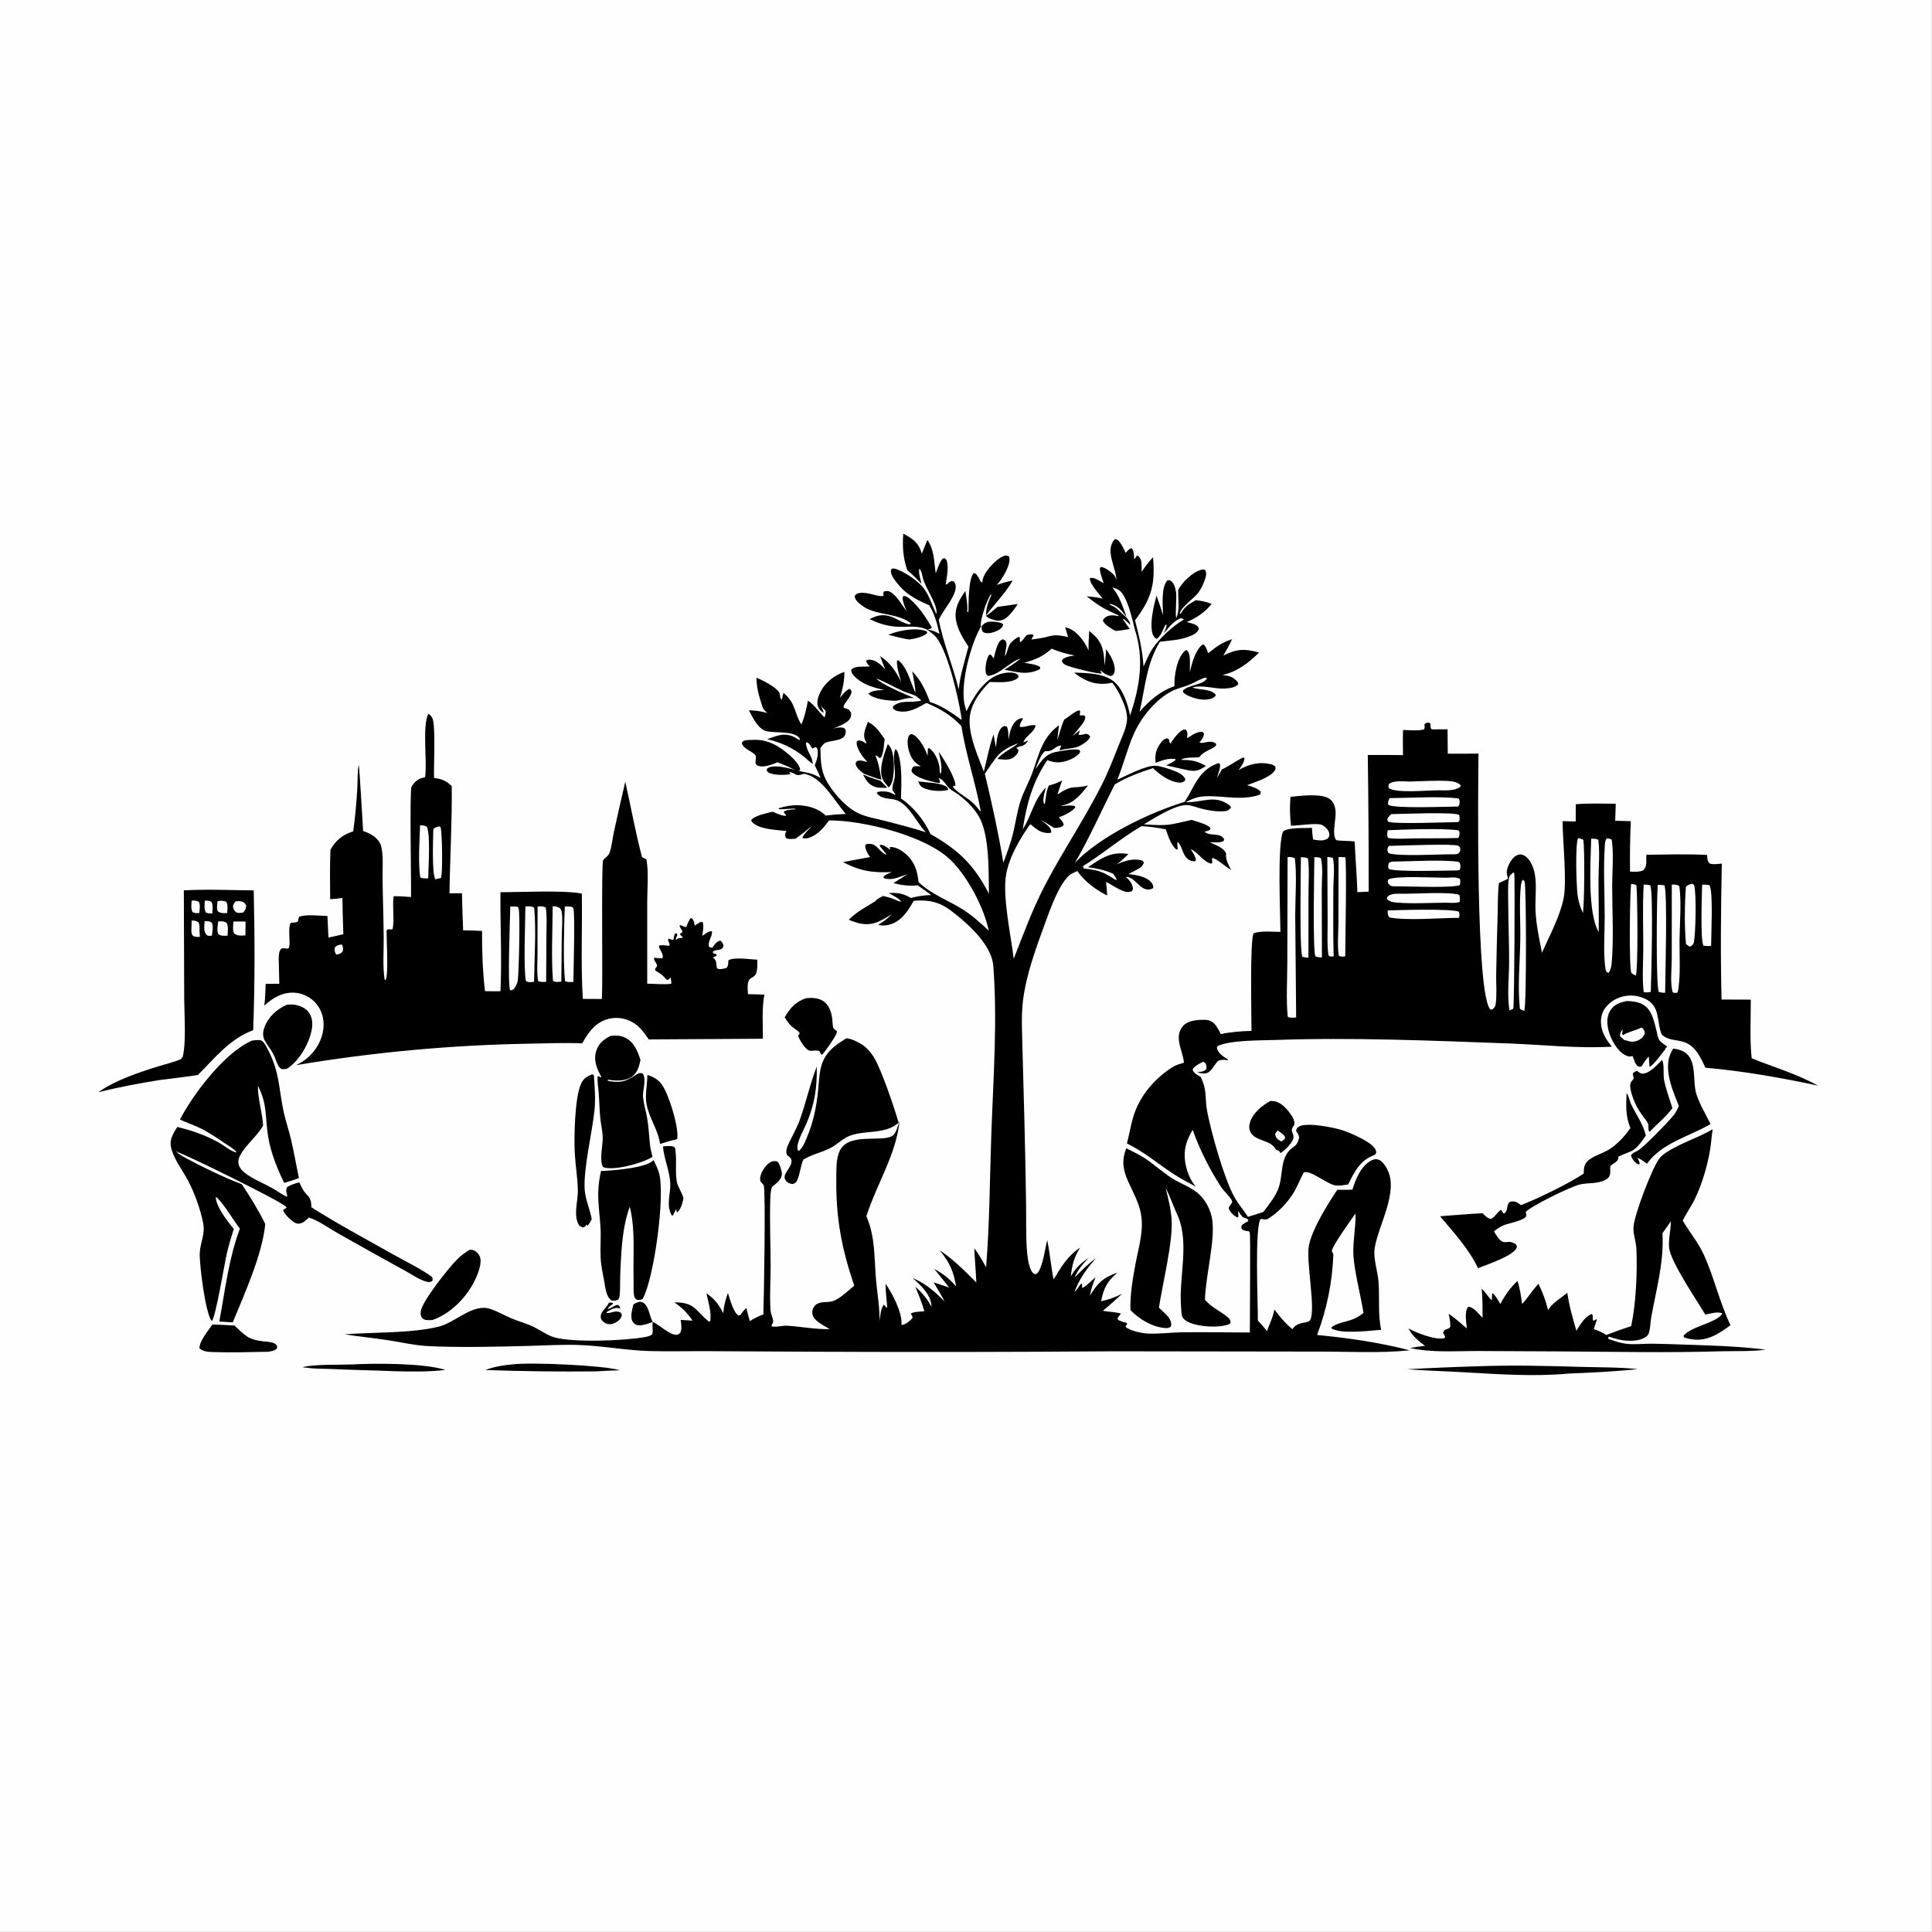 <?xml version="1.0" encoding="utf-8" ?>
<svg xmlns="http://www.w3.org/2000/svg" xmlns:xlink="http://www.w3.org/1999/xlink" width="4000" height="4000">
	<rect width="100%" height="100%" fill="#808080" stroke="none"/>
	<path fill="#FEFEFE" transform="scale(3.906 3.906)" d="M0 0L1024 0L1024 1024L0 1024L0 0Z"/>
	<path transform="scale(3.906 3.906)" d="M457.432 410.507C457.793 410.657 458.157 410.803 458.515 410.961C461.228 412.161 463.811 413.01 466.663 413.815L470.3 417.553C468.325 417.582 466.108 417.749 464.198 417.196C460.578 416.148 459.055 413.703 457.432 410.507Z"/>
	<path transform="scale(3.906 3.906)" d="M486.745 414.199C490.8 414.767 497.095 414.787 500.773 416.481C502.004 417.047 502.235 417.438 502.632 418.692C498.744 419.668 493.191 419.366 489.534 417.638C487.9 416.866 487.293 415.854 486.745 414.199Z"/>
	<path transform="scale(3.906 3.906)" d="M520.301 332.002C520.586 331.609 520.741 331.362 521.12 331.013C523.323 328.982 525.636 329.449 528.369 329.702C529.883 329.984 530.604 329.931 531.752 330.993C531.447 332.359 530.719 333.076 529.53 333.813C527.79 334.892 524.493 336.011 522.426 335.513C521.722 335.344 520.996 335.168 520.67 334.481C520.277 333.651 520.323 332.898 520.301 332.002Z"/>
	<path transform="scale(3.906 3.906)" d="M482.44 333.692C485.025 333.473 489.08 333.545 491.381 334.795L491.443 335.576C489.295 337.632 484.999 338.489 482.133 338.98C478.315 338.49 474.526 337.382 470.788 336.459C474.714 334.879 478.264 334.118 482.44 333.692Z"/>
	<path transform="scale(3.906 3.906)" d="M322.798 690.431L324.797 690.629L325.007 691.075C323.928 691.863 322.801 692.554 322.058 693.69C323.216 694.246 325.821 691.517 327.662 691.681C328.434 692.528 328.622 692.436 328.694 693.641C328.467 693.558 327.885 693.336 327.671 693.3C325.631 692.957 323.075 694.532 321.383 695.559L321.653 695.956L323.139 695.901C325.227 695.354 326.914 694.666 328.959 695.715C329.394 696.441 329.749 696.604 329.516 697.49C329.133 698.948 328.058 699.953 326.818 700.727C325.328 701.657 323.384 702.23 321.65 701.682C320.538 701.331 319.09 700.262 318.65 699.103C317.42 695.866 321.307 693.547 322.615 690.831C322.678 690.699 322.737 690.564 322.798 690.431Z"/>
	<path transform="scale(3.906 3.906)" d="M335.728 691.447C336.995 690.537 337.816 690.29 339.302 689.97C340.695 690.233 341.56 690.675 342.375 691.849C344.303 694.625 344.391 698.031 346.019 700.685C343.966 701.577 339.408 703.108 337.262 702.212C336.064 701.712 335.275 700.788 334.901 699.555C334.207 697.272 335.153 693.741 335.728 691.447Z"/>
	<path transform="scale(3.906 3.906)" d="M470.588 394.41C471.035 394.878 471.303 395.127 471.687 395.692C474.084 399.217 474.062 407.245 473.489 411.4C473.222 413.334 472.638 416.172 470.979 417.38L470.079 416.205C469.332 415.247 468.502 414.319 467.968 413.217C465.438 407.993 468.733 399.484 470.588 394.41Z"/>
	<path transform="scale(3.906 3.906)" d="M186.242 723.25C198.747 722.544 224.794 722.484 236.122 726.137C227.187 727.21 218.39 727.021 209.418 726.827C198.24 726.354 187.052 726.172 175.868 725.654C171.532 725.453 166.69 725.656 162.429 724.911C162.246 724.879 162.066 724.831 161.885 724.792L161.968 724.968L160.324 724.677C166.58 723.054 179.304 723.503 186.242 723.25Z"/>
	<path transform="scale(3.906 3.906)" d="M351.411 607.639C353.112 607.537 355.757 607.146 357.301 607.914C358.072 608.298 358.02 609.918 358.115 610.752C358.697 615.871 357.83 621.429 358.755 626.452C359.274 629.269 361.522 631.982 362.269 635.217C361.702 637.686 360.947 641.093 358.865 642.68L358.459 641.637L358.676 640.93C357.802 641.457 357.251 643.185 356.781 644.123L356.114 644.337C352.896 638.87 355.522 632.999 355.281 627.226C355.012 620.739 351.905 614.247 351.411 607.639Z"/>
	<path transform="scale(3.906 3.906)" d="M271.651 723.201C281.083 721.982 320.173 723.65 328.593 726.322Q322.054 726.513 315.525 726.914Q286.37 727.2 257.232 726.178C262.077 724.378 266.506 723.67 271.651 723.201Z"/>
	<path transform="scale(3.906 3.906)" d="M398.314 392.208C405.4 391.736 410.49 393.973 416.017 398.221C418.676 400.265 423.71 404.563 424.149 407.987L423.293 408.693C421.999 408.534 421.161 408.064 420.022 407.474C417.558 406.112 414.788 405.148 412.185 404.073C409.32 405.198 404.997 406.972 401.918 405.941C398.978 404.957 401.612 401.613 400.3 400.162C398.404 398.067 394.829 397.274 393.41 394.566C393.044 393.867 393.237 393.968 393.551 393.103C395.023 392.126 396.613 392.262 398.314 392.208Z"/>
	<path transform="scale(3.906 3.906)" d="M460.009 382.626C464.275 384.737 466.19 387.974 468.905 391.738C468.549 394.354 468.456 397.786 467.571 400.227C467.24 401.139 467.199 401.433 466.288 401.828L464.592 400.447L464.079 400.694C465.848 404.527 466.389 409.144 467.208 413.28C464.261 412.58 461.455 411.464 458.623 410.406C458.194 410.209 458.063 410.167 457.626 409.859C456.108 408.786 453.854 406.907 453.558 404.966C453.438 404.181 453.824 403.994 454.261 403.407C456.145 402.73 457.96 403.475 459.821 403.966C458.539 402.522 457.177 401.059 456.192 399.391C455.146 397.619 453.655 395.031 454.187 392.92L455.128 392.431C456.248 392.619 456.934 392.686 457.895 393.339C459.051 394.125 457.966 393.552 459.261 394.162C459.214 393.544 458.872 392.979 458.613 392.42C457.112 389.172 458.939 385.794 460.009 382.626Z"/>
	<path transform="scale(3.906 3.906)" d="M343.145 569.786C346.402 570.801 348.792 572.106 350.843 574.922C354.462 579.893 359.954 597.576 358.98 603.69L357.855 604.135C355.085 604.654 352.529 605.467 349.867 606.369C348.835 598.695 343.961 592.531 342.673 585.09C341.823 580.175 343.095 574.793 343.145 569.786Z"/>
	<path transform="scale(3.906 3.906)" d="M782.694 724.219C801.303 723.504 819.89 723.989 838.496 724.536C848.28 724.823 858.369 724.638 868.1 725.71C855.988 727.003 843.679 727.555 831.51 728.061C813.48 729.754 794.631 728.435 776.601 727.406C766.348 726.821 756.087 726.536 745.842 725.785Q764.258 724.756 782.694 724.219Z"/>
	<path transform="scale(3.906 3.906)" d="M112.522 702.104C116.428 702.142 120.339 702.392 124.241 702.583C130.036 707.887 131.267 710.024 139.517 710.984C141.198 711.179 143.586 711.245 145.144 711.937C146.436 712.512 146.486 712.793 146.982 714.019L146.539 715.045C145.093 716.071 143.856 716.241 142.125 716.506C132.577 716.655 122.943 717.002 113.402 716.683C110.83 716.598 107.536 716.557 105.706 714.601C105.838 710.566 110.336 705.438 112.522 702.104Z"/>
	<path transform="scale(3.906 3.906)" d="M612.561 404.332C611.972 400.142 612.813 396.899 615.444 393.529C616.411 392.29 617.134 391.58 618.758 391.338L619.634 391.926C619.686 392.192 619.734 392.46 619.79 392.726C620.012 393.777 619.863 393.375 620.32 394.203C622.236 391.49 624.273 388.165 627.357 386.702L628.581 386.768C629.738 388.244 629.33 389.561 629.213 391.351C631.637 389.815 634.33 387.686 637.332 387.924L638.174 388.69C638.129 390.587 636.952 392.3 635.702 393.67C638.905 394.266 641.282 391.929 644.427 394.06L644.667 394.983C642.812 397.362 638.641 397.51 635.592 401.419C632.874 401.587 628.915 401.363 626.43 402.423L626.013 403.109L625.694 402.746C631.546 402.872 633.98 403.104 639.241 405.987C635.644 408.332 633.942 409.142 629.514 408.214C625.69 407.413 621.832 406.581 618.035 405.64Q619.409 405.124 620.697 404.421Q621.985 403.718 623.163 402.842L622.896 402.292C619.11 401.819 616.038 403.037 612.561 404.332Z"/>
	<path transform="scale(3.906 3.906)" d="M673.509 583.524C674.182 583.572 674.854 583.623 675.522 583.723C678.974 584.24 682.251 587.887 684.139 590.604C685.285 592.252 686.439 594.284 686.021 596.35C682.956 599.912 686.516 600.403 685.401 603.867C684.702 606.038 680.706 610.167 678.653 611.196L678.249 610.331L676.268 609.331C673.514 603.827 665.216 605.192 662.743 599.883C661.948 598.176 662.022 596.448 662.614 594.698C664.291 589.739 669.029 585.911 673.509 583.524Z"/>
	<path fill="#FEFEFE" transform="scale(3.906 3.906)" d="M677.194 599.215C678.402 600.041 679.933 600.91 680.825 602.083C681.289 602.694 681.083 602.978 681.006 603.684L679.279 605.005C678.714 604.897 679.035 604.991 678.221 604.494C676.655 603.535 676.22 602.775 675.846 601.036L677.194 599.215Z"/>
	<path transform="scale(3.906 3.906)" d="M458.042 321.786C456.061 320.285 453.392 318.696 452.977 316.069C453.65 314.945 454.091 314.605 455.421 314.36C459.958 313.523 465.159 316.533 468.331 315.886C468.3 315.676 468.258 315.468 468.237 315.258C468.155 314.469 468.23 314.204 468.553 313.514C469.883 313.119 470.963 313.146 472.189 313.901C475.516 315.947 478.262 321.001 480.623 324.081C479.625 321.678 478.594 319.504 478.429 316.871L478.833 315.929C480.498 315.834 481.575 316.892 482.803 317.966C487.386 321.97 490.793 327.344 493.891 332.524L493.68 333.048L491.535 333.846C486.355 331.145 480.266 332.617 474.635 332.142C469.748 331.731 465.334 330.333 460.951 328.156C465.063 326.075 467.994 325.376 472.584 326.936C474.874 327.715 480.331 331.257 482.431 330.867L482.792 330.316L482.852 330.418C482.653 330.269 482.456 330.116 482.254 329.971C475.214 324.946 465.208 326.214 458.042 321.786Z"/>
	<path transform="scale(3.906 3.906)" d="M880.962 561.878C882.269 563.76 881.53 569.677 882.02 572.261C882.985 577.347 884.959 582.386 886.446 587.352C883.276 591.815 878.304 595.772 874.536 599.807L873.947 599.472C873.89 599.093 873.762 598.296 873.756 597.951C873.734 596.799 873.895 596.3 873.359 595.233C873.218 594.951 873.066 594.674 872.92 594.395C871.059 591.967 869.198 589.533 867.727 586.842C866.253 584.144 863.042 576.455 864.445 573.719C864.989 572.658 865.624 572.665 866.044 571.232L866.151 571.614C865.74 570.729 865.532 570.073 865.43 569.102C866.268 568.113 866.523 568.059 867.768 567.639C868.726 568.391 869.609 569.186 870.926 569.084C874.638 568.796 878.399 564.312 880.962 561.878Z"/>
	<path transform="scale(3.906 3.906)" d="M427.095 529.132C427.304 529.109 427.512 529.084 427.721 529.064C436.097 528.27 440.131 531.968 441.154 540.188C441.311 541.452 441.269 543.935 441.788 545.019C441.964 545.386 443.22 546.223 443.593 546.537C443.535 547.084 443.541 547.231 443.42 547.723C443.049 549.241 436.662 558.56 435.544 559.191L434.247 557.142C432.177 556.356 430.497 557.375 428.876 556.844C426.803 556.166 423.655 550.987 423.03 549.015C423.151 548.854 423.613 548.26 423.673 548.089C423.751 547.871 423.87 547.61 423.771 547.401C423.432 546.693 420.384 544.731 419.626 544.036C418.084 542.623 417.012 540.985 415.915 539.227C418.827 534.305 421.562 531.112 427.095 529.132Z"/>
	<path transform="scale(3.906 3.906)" d="M313.87 569.446C313.958 569.47 314.056 569.47 314.133 569.518C314.936 570.017 314.772 569.834 314.83 570.628C315.251 576.45 315.703 582.461 315.133 588.283C313.982 600.064 309.206 619.193 309.91 630.471C310.234 635.65 312.68 640.966 313.647 646.159C312.95 647.644 312.347 648.737 311.21 649.928L311.141 649.412L310.675 649.111L310.293 650.072L308.972 650.635C307.529 650.074 306.913 649.738 306.28 648.2C304.082 642.866 306.425 636.403 306.294 630.827C306.141 624.37 305.05 617.881 304.674 611.421C304.19 603.104 304.645 582.095 307.862 574.764C309.233 571.638 310.773 570.717 313.87 569.446Z"/>
	<path transform="scale(3.906 3.906)" d="M248.951 662.435C249.523 662.448 250.181 662.432 250.732 662.598C252.26 663.061 253.712 664.559 254.305 665.978C255.721 669.369 253.387 675.075 251.875 678.25C247.424 687.593 239.073 696.214 229.23 699.683C228.011 699.754 226.772 699.827 225.564 699.601C224.569 699.414 223.836 698.845 223.366 697.944C222.804 696.866 222.893 695.691 223.152 694.551C224.432 688.914 237.735 672.143 242.174 667.68C244.27 665.572 246.408 663.973 248.951 662.435Z"/>
	<path transform="scale(3.906 3.906)" d="M152.134 532.538C153.548 532.412 155.06 532.354 156.463 532.617C159.289 533.147 162.169 534.408 163.834 536.844C165.696 539.567 165.816 542.963 165.18 546.103C163.666 553.578 158.603 562.199 152.241 566.45C151.12 566.749 150.356 566.773 149.204 566.653C148.57 566.182 148.046 565.735 147.632 565.048C146.377 562.965 145.898 560.563 144.743 558.443C143.402 555.982 141.471 553.836 140.235 551.323C139.15 549.118 139.311 546.806 140.147 544.543C142.208 538.967 146.799 534.843 152.134 532.538Z"/>
	<path transform="scale(3.906 3.906)" d="M862.255 530.611C873.753 530.712 875.609 536.295 878.018 546.242C878.382 547.749 878.641 549.711 879.384 551.068C880.128 552.427 882.311 553.701 883.585 554.632L883.444 555.206L882.851 555.384L882.796 556.056C881.184 557.954 876.392 564.81 874.355 565.442C874.155 563.633 874.055 561.843 873.995 560.024C872.342 561.514 871.266 563.41 870.078 565.273C869.015 565.614 868.964 565.413 867.954 565.067C866.478 563.671 866.209 561.579 865.365 559.775C863.766 560.216 862.625 559.947 861.201 559.134C857.061 556.768 853.952 551.09 852.72 546.636C851.708 542.983 851.47 538.861 853.589 535.546C855.606 532.39 858.751 531.314 862.255 530.611Z"/>
	<path fill="#FEFEFE" transform="scale(3.906 3.906)" d="M870.131 544.633C870.228 544.7 870.335 544.753 870.421 544.834C871.375 545.733 871.703 546.414 871.87 547.68C871.3 549.081 870.609 550.08 869.298 550.901C867.522 552.015 865.299 552.519 863.288 551.893C863.151 551.851 862.3 551.546 862.135 551.526C860.63 551.338 860.828 551.189 859.756 550.112L858.896 549.594L858.652 548.512C859.028 547.225 859.168 546.563 860.216 545.65L859.758 548.051L860.22 548.653C863.048 547.012 866.474 546.341 869.481 544.941L870.131 544.633Z"/>
	<path transform="scale(3.906 3.906)" d="M886.929 555.834C887.951 555.988 889 556.137 889.995 556.421C900.466 559.415 896.712 572.173 899.168 579.9C900.876 585.276 904.183 590.729 906.695 595.79C895.399 602.452 880.907 605.713 872.974 616.839C871.33 615.677 869.702 614.349 867.81 613.627C868.481 614.665 868.84 615.514 869.176 616.703L868.809 617.225C868.658 617.198 868.499 617.199 868.356 617.144C866.654 616.494 865.018 614.14 864.477 612.481C865.173 611.182 866.709 610.629 867.974 609.98C871.148 608.351 884.843 594.07 887.325 590.871C888.398 589.488 889.148 587.832 889.89 586.256C887.86 581.094 885.567 575.846 884.609 570.356C883.717 565.241 883.899 560.189 886.929 555.834Z"/>
	<path transform="scale(3.906 3.906)" d="M564.589 332.453C565.267 332.634 565.89 332.814 566.541 333.074C571.345 334.986 574.96 340.186 576.994 344.779C576.922 341.313 577.123 337.892 577.34 334.435Q578.537 335.414 579.684 336.453C584.828 341.158 585.183 346.18 585.448 352.699C585.938 349.885 586.08 346.986 586.331 344.141C587.208 345.397 588.091 346.68 588.821 348.028C589.977 350.165 591.673 354.435 590.511 356.86C590.051 357.821 589.7 358.081 588.726 358.344C587.161 357.892 585.947 357.478 584.667 356.43C583.987 355.875 583.889 355.645 583.01 355.486L584.056 356.969C582.046 357.395 569.575 354.138 566.829 353.234C565.054 352.649 563.671 352.207 562.8 350.486L563.332 349.416C565.185 348.054 567.373 347.831 569.582 347.391C565.408 346.65 561.367 345.527 557.473 343.835C552.871 347.959 548.732 349.707 542.848 351.291C545.548 351.805 549.024 352.038 551.347 353.55L551.245 354.651C544.564 358.035 539.399 356.317 532.44 354.989C535.438 353.161 538.246 351.315 540.961 349.084C535.29 350.648 529.775 357.786 523.714 358.224C522.806 357.543 522.656 357.432 522.483 356.237C522.123 353.746 522.827 349.136 524.278 347.084L525.192 346.992L526.724 349.018C527.303 346.615 527.866 344.185 528.817 341.896C529.44 340.394 530.018 339.463 531.532 338.84C532.129 339.118 532.621 339.203 532.986 339.791C533.794 341.091 533.497 342.55 533.2 343.953C532.913 345.309 532.733 346.598 532.622 347.978C533.097 347.184 533.411 346.516 533.699 345.627C534.052 344.537 534.35 343.388 534.811 342.337C535.623 340.485 538.177 338.317 539.995 337.543L540.578 337.973L540.584 339.987L541.023 340.389C542.146 339.256 543.083 338.018 544.05 336.751C545.32 336.226 546.078 336.217 547.417 336.259L547.891 336.921C547.379 337.65 546.949 338.083 546.821 338.981C549.838 338.506 552.998 338.184 555.921 337.303C559.541 336.212 562.54 336.956 566.162 337.638L564.589 332.453Z"/>
	<path transform="scale(3.906 3.906)" d="M862.2 579.425C863.267 580.538 863.79 583.661 864.511 585.176C867.114 590.645 871.089 596.003 872.377 601.934C870.182 604.948 867.649 609.096 864.062 610.439C861.949 611.23 859.914 612.13 857.855 613.049C857.835 613.504 857.836 613.82 857.744 614.28C857.487 615.564 854.97 616.949 853.892 617.71C853.497 618.56 853.485 618.314 853.486 619.086C853.487 619.727 853.553 620.37 853.543 621.013C853.507 623.312 852.858 624.355 850.834 625.435C846.614 627.687 841.8 626.787 837.342 627.849C832.383 629.029 812.133 638.976 808.723 642.344C808.809 642.842 809.067 643.836 809.006 644.379C808.733 646.8 799.458 648.431 797.101 649.42C795.162 650.235 793.536 651.367 791.869 652.64C797.464 662.581 797.953 655.798 803.505 659.541C803.832 660.205 804.22 660.514 803.945 661.265C802.33 665.684 787.996 670.356 783.42 672.19C778.464 661.779 770.631 653.419 763.297 644.666C770.84 644.165 778.305 643.417 785.87 643.093C786.991 644.191 788.145 645.556 789.699 645.984C791.533 646.488 793.73 642.278 795.606 641.254Q796.223 642.223 796.863 643.177L797.602 643.069C799.154 641.604 798.601 639.536 799.623 637.772C800.004 637.114 800.519 636.908 801.28 636.839C803.456 636.643 804.582 637.564 806.161 638.797C813.85 635.947 833.13 626.622 839.465 621.993C839.482 619.896 839.525 618.058 840.789 616.29C843.184 612.94 849.857 611.372 853.365 608.986C857.752 606.001 861.164 602.271 864.199 597.953C861.634 591.647 861.839 586.088 862.2 579.425Z"/>
	<path transform="scale(3.906 3.906)" d="M323.563 549.112C326.312 548.786 328.75 548.772 331.306 549.987C336.052 552.244 337.964 557.192 339.505 561.864C338.743 565.146 337.938 568.591 335.025 570.658C331.259 573.331 325.76 572.991 321.482 572.114L321.915 571.233L322.27 572.903C322.762 573.015 323.098 573.106 323.582 573.173C330.219 574.091 332.348 572.69 337.74 569.346C338.889 568.634 339.473 568.642 340.706 569.038C342.916 572.382 340.417 578.027 340.87 581.864C341.322 585.683 342.522 589.459 343.133 593.271C343.93 598.232 344.107 603.348 344.714 608.346L345.864 613.233Q344.305 614.099 342.68 614.834C337.556 617.143 324.972 620.617 319.715 618.646C317.422 615.35 319.73 606.489 319.474 602.252C319.278 599.026 318.477 595.766 318.169 592.528C317.732 587.92 317.663 583.271 317.293 578.654C317.088 576.089 316.448 572.877 316.841 570.356L318.688 571.05C318.813 570.597 318.065 569.529 317.817 569.047C315.804 565.139 314.609 560.986 316.155 556.661C317.482 552.952 320.163 550.826 323.563 549.112Z"/>
	<path transform="scale(3.906 3.906)" d="M346.45 614.915C347.514 617.188 348.739 619.56 349.384 621.984C352.601 634.082 346.724 677.39 340.68 688.461C339.304 689.151 339.119 689.116 337.576 688.938C336.618 688.133 336.324 687.999 336.09 686.719C335.626 684.176 335.936 681.071 335.854 678.444C335.455 665.534 336.926 652.215 333.819 639.59C332.62 642.894 331.79 646.105 331.105 649.551C329.426 658.438 329.042 667.754 328.727 676.775C328.609 680.141 328.805 683.68 328.418 687.014C328.331 687.761 328.062 688.26 327.625 688.855C326.323 689.513 325.731 689.491 324.332 689.372C323.495 688.847 323.067 688.467 322.531 687.608C321.097 685.309 320.768 682.026 320.303 679.404C319.572 675.278 318.574 670.928 318.372 666.741C318.113 661.382 318.606 656.012 318.3 650.635C317.942 644.337 316.917 637.842 317.113 631.544C317.229 627.839 317.778 624.29 318.561 620.674Q320.275 620.66 321.985 620.541C327.02 620.19 343.045 618.858 346.45 614.915Z"/>
	<path transform="scale(3.906 3.906)" d="M448.6 550.36C450.912 550.452 453.721 551.856 455.761 552.969C458.893 554.679 461.462 557.556 463.299 560.573C467.258 567.074 474.057 587.174 476.323 595.103C469.11 601.398 459.412 598.903 450.881 601.859C446.772 603.283 444.057 606.461 440.311 608.438C435.586 610.933 430.397 611.797 425.787 614.679C424.252 618.27 424.081 622.328 422.496 625.748C421.952 626.921 421.399 627.148 420.245 627.6C418.9 627.485 417.79 627.163 416.841 626.154C413.561 622.669 419.715 619.385 419.551 615.325C419.486 613.714 418.244 613.149 417.119 612.179C416.484 610.491 416.86 609.759 417.229 608.023C419.257 603.139 422.102 598.684 423.916 593.664C427.286 584.338 429.309 574.596 432.93 565.328C433.147 576.53 431.806 585.318 427.427 595.61C426.358 598.122 424.975 600.509 423.992 603.052C423.25 604.974 422.086 607.895 422.972 609.896L423.682 609.872C425.781 607.915 426.79 605.123 427.862 602.521C431.164 594.5 432.728 586.888 433.616 578.238C434.038 574.137 434.15 569.792 435.142 565.789C437.076 557.981 442.141 554.359 448.6 550.36Z"/>
	<path transform="scale(3.906 3.906)" d="M596.963 608.662C600.51 610.455 604.04 612.039 607.346 614.28C612.109 617.508 616.368 621.457 621.229 624.548C626.091 627.64 631.991 629.38 636.103 633.531C639.378 636.838 641.643 641.344 642.449 645.92C644.381 656.889 638.974 676.431 638.691 688.914C642.149 693.037 646.603 694.755 650.598 698.079C651.84 699.111 652.175 699.663 652.305 701.242L652.451 700.783L651.687 701.82C646.358 703.998 636.211 703.362 630.887 701.186C629.273 700.527 627.551 699.645 626.738 698.02C626.158 696.86 626.196 694.719 626.077 693.437C624.602 677.581 630.54 659.926 624.519 644.947C622.122 639.929 620.397 634.621 617.882 629.655C619.191 635.221 620.697 640.857 621.031 646.583C621.729 658.536 616.246 680.312 614.296 693.112C616.182 695.143 618.77 696.851 620.067 699.351C620.8 700.764 621.044 701.713 620.571 703.231C619.673 703.822 619.013 704.004 617.927 703.951C611.174 703.625 603.726 699.239 599.192 694.396C598.964 686.226 600.393 677.748 601.911 669.73C603.62 660.707 606.664 651.351 604.501 642.152C603.192 636.584 600.446 631.662 598.105 626.495C595.205 620.094 594.459 615.278 596.963 608.662Z"/>
	<path transform="scale(3.906 3.906)" d="M97.441 471.939C109.652 471.254 122.233 471.861 134.479 471.944C135.067 496.46 135.128 521.539 134.198 546.049C121.669 550.744 114.132 560.59 104.913 569.785C98.295 570.867 91.58 571.571 84.928 572.43C73.814 574.17 63.066 576.244 52.139 578.918C61.056 572.626 73.302 568.526 83.715 565.283C87.887 563.983 92.348 563.041 96.302 561.172L96.047 560.712L96.786 560.48C98.811 552.532 97.674 538.006 97.644 529.328L97.441 471.939Z"/>
	<path fill="#FEFEFE" transform="scale(3.906 3.906)" d="M108.533 477.417C109.821 477.406 110.823 477.328 111.99 477.975C113.089 479.659 112.599 482.265 112.515 484.21C111.208 484.196 110.346 484.18 109.112 483.681C108.055 481.723 108.487 479.62 108.533 477.417Z"/>
	<path fill="#FEFEFE" transform="scale(3.906 3.906)" d="M101.583 477.361C103.032 477.335 104.078 477.242 105.374 478.017C106.314 479.68 105.791 482.102 105.653 483.953C104.239 484.041 103.431 484.151 102.12 483.507C101.044 481.839 101.508 479.283 101.583 477.361Z"/>
	<path fill="#FEFEFE" transform="scale(3.906 3.906)" d="M108.471 488.275C110.152 488.326 110.953 488.09 112.308 489.137C113.176 491.084 112.545 493.823 112.342 495.912C111.964 495.974 111.346 496.095 110.976 496.069C110.242 496.016 109.697 495.795 109.239 495.229C107.788 493.438 108.346 490.439 108.471 488.275Z"/>
	<path fill="#FEFEFE" transform="scale(3.906 3.906)" d="M115.341 477.597C116.932 477.506 118.467 477.224 119.92 478.009C120.997 479.612 120.495 482.132 120.397 483.994C118.436 484.039 117.111 484.167 115.445 483.052C114.715 481.386 115.16 479.37 115.341 477.597Z"/>
	<path fill="#FEFEFE" transform="scale(3.906 3.906)" d="M101.593 487.918C103.126 488.039 103.839 487.951 105.134 488.823C105.631 489.816 105.774 490.451 105.75 491.537C105.712 493.233 105.824 494.893 105.941 496.584C104.522 496.626 103.435 496.773 102.19 495.957C101.574 494.874 101.396 494.255 101.445 493.009Q101.542 490.464 101.593 487.918Z"/>
	<path fill="#FEFEFE" transform="scale(3.906 3.906)" d="M125.099 477.675C126.091 477.66 127.586 477.567 128.507 477.961C129.797 478.513 129.956 478.944 130.514 480.131C130.365 481.704 129.855 482.448 128.965 483.68C127.542 483.852 126.271 484.186 124.964 483.438C123.915 482.155 123.729 481.905 123.463 480.282C123.956 478.971 124.05 478.569 125.099 477.675Z"/>
	<path fill="#FEFEFE" transform="scale(3.906 3.906)" d="M115.629 488.445C117.497 488.308 118.611 488.157 120.165 489.241C121.175 491.238 120.716 493.773 120.609 495.957C118.672 496.02 117.34 496.244 115.694 495.123C114.879 493.194 115.454 490.507 115.629 488.445Z"/>
	<path fill="#FEFEFE" transform="scale(3.906 3.906)" d="M123.741 488.444C125.88 488.382 128.033 488.464 130.173 488.493Q130.155 492.146 130.096 495.798C127.737 495.927 125.985 496.206 124.032 494.724C123.21 492.806 123.621 490.486 123.741 488.444Z"/>
	<path transform="scale(3.906 3.906)" d="M907.826 598.554C907.199 602.168 907.044 605.836 906.442 609.453C905.037 617.886 902.252 627.309 898.594 635.071C896.638 639.223 893.904 642.917 891.944 647.028C895.556 653.144 900.184 658.598 903.135 665.095C908.664 677.27 911.445 690.316 917.257 702.424C911.466 706.814 904.872 710.999 897.36 709.971C895.701 709.744 894.182 709.562 892.651 708.854L892.299 708.125C895.769 703.167 910.911 700.9 912.875 696.205C910.702 694.969 906.359 696.337 903.914 696.819C899.563 689.451 885.439 668.793 884.724 661.361C884.279 656.735 885.654 652.012 885.638 647.347C884.173 649.468 882.73 651.605 881.185 653.67C882.12 668.81 877.845 683.762 875.187 698.526C874.784 700.766 874.726 706.371 873.303 707.816C870.623 710.538 866.124 710.809 862.525 710.636C859.19 710.475 856.059 709.628 852.932 708.517L852.362 709.058L852.623 709.698C855.691 710.81 858.668 711.854 861.928 712.265C866.46 712.835 871.181 712.174 875.747 712.234C885.85 712.365 896.021 712.898 906.132 713.187Q921.029 713.667 935.842 715.323C930.247 716.439 918.361 716.062 912.038 716.254C883.849 717.109 856.588 716.506 828.488 716.329L783.423 716.112C771.713 716.084 758.813 717.11 747.382 714.492C750.024 714.017 752.68 713.69 755.342 713.351C751.584 710.493 748.82 708.429 746.56 704.149C750.949 706.58 760.853 710.471 765.705 709.288L766.028 708.511L764.83 706.366L765.742 705.293L764.866 705.84C765.721 704.883 766.482 704.633 767.657 704.237C768.322 704.013 768.336 703.759 768.722 703.195C768.847 700.808 768.345 698.661 767.865 696.341C771.279 698.676 774.36 701.456 777.489 704.153C777.249 700.984 776.113 695.233 778.158 692.756C778.333 692.747 778.509 692.715 778.684 692.727C781.172 692.895 784.16 696.821 785.821 698.536C785.844 693.349 785.852 688.231 785.392 683.058C787.413 684.973 788.735 687.37 790.716 689.258C790.751 688.07 790.826 686.904 790.938 685.722L791.407 685.598C793.03 687.253 794.09 689.222 795.265 691.201C797.738 686.477 800.513 682.646 804.331 678.925C805.657 682.949 806.257 687.008 806.775 691.199C809.948 687.873 812.264 683.847 815.475 680.48C817.724 685.039 819.36 689.525 820.575 694.464C820.645 694.354 820.712 694.243 820.784 694.134C820.903 693.953 821.031 693.779 821.147 693.596C823.247 690.291 827.778 687.9 830.755 685.184C831.709 692.103 833.645 698.69 835.569 705.385C837.706 701.979 839.834 698.103 843.679 696.457C844.88 697.49 843.705 698.74 844.631 700.161L846.086 699.239L846.404 699.556L844.785 704.479C847.18 705.344 849.273 706.187 851.417 707.609Q857.952 705.086 864.613 702.915C867.164 690.99 867.955 674.022 867.366 661.769C867.186 658.008 865.514 653.825 865.86 650.153C866.498 643.377 875.25 620.22 879.364 614.334C880.446 612.785 881.935 611.682 883.504 610.668C891.108 605.756 900.031 603.138 907.826 598.554Z"/>
	<path transform="scale(3.906 3.906)" d="M133.569 551.58C134.785 551.435 137.368 551.01 138.485 551.533C139.932 552.21 141.186 554.781 141.907 556.149C148.378 568.447 147.64 577.002 150.462 589.759C151.504 594.471 153.082 599.051 154.198 603.745C155.822 610.576 156.997 617.561 158.461 624.435C155.908 625.481 153.24 626.196 150.597 626.976C146.938 619.432 143.47 610.773 142.121 602.468C140.429 592.057 141.877 585.556 136.702 575.516C136.583 582.443 139.109 589.652 139.451 596.679C136.159 602.362 130.462 606.621 127.298 612.384C126.348 614.114 126.023 615.878 126.69 617.771C127.274 619.427 128.49 620.699 129.855 621.755C134.029 624.985 139.56 627.113 144.177 629.709C146.863 631.219 149.275 633.085 152.092 634.365L152.416 633.144L152.178 633.781C151.94 632.194 151.391 630.8 152.093 629.332C154.155 627.91 156.24 627.39 158.616 626.726C158.824 627.136 159.039 627.543 159.239 627.957C160.201 629.952 160.908 631.461 162.487 633.057C164.78 635.375 164.969 636.762 165.056 639.941C178.923 648.688 194.167 656.916 208.517 664.982C215.341 668.817 222.621 672.259 228.993 676.827C229.476 677.954 229.351 677.88 229.14 678.997C227.918 679.634 227.372 679.687 226.017 679.338C222.227 678.36 218.316 675.524 214.882 673.67Q196.935 663.805 179.11 653.722C174.241 650.988 169 647.012 163.709 645.364C162.324 646.668 160.681 648.346 158.683 648.573C157.621 648.693 156.679 648.417 155.821 647.819C154.009 646.557 150.42 643.371 150.082 641.296C150.826 640.93 151.239 640.662 151.894 640.113C151.815 639.976 151.748 639.831 151.657 639.702C149.849 637.129 97.322 611.344 93.375 610.406L93.719 610.848L93.845 610.388L93.431 610.302L93.991 611.022L94.365 610.504L94.213 611.219L96.901 612.965C105.257 617.561 119.314 624.467 128.137 627.675C132.636 634.349 137.013 641.545 140.593 648.752C139.153 664.706 129.553 685.871 123.376 700.926L116.239 700.485C119.394 683.663 121.137 667.402 127.155 651.248C123.666 646.753 118.449 637.73 114.607 634.477L114.357 634.899C115 640.326 120.497 647.247 123.919 651.435C122.54 655.754 121.224 660.079 120.207 664.502C119.024 669.647 114.364 697.931 112.321 700.254C108.877 696.962 105.539 669.037 105.874 664.01C106.267 658.123 108.903 654.135 107.62 647.934C106.13 640.732 103.024 632.022 99.573 625.592C96.634 620.117 92.066 614.311 90.668 608.199C89.696 603.953 91.836 600.83 93.972 597.343C101.687 599.216 108.626 601.59 115.616 605.408C118.58 607.027 121.893 609.977 125.09 610.869L125.243 610.472C123.789 608.82 121.519 607.59 119.702 606.355C115.213 603.303 110.743 600.211 105.839 597.85C102.421 596.205 98.809 595.069 95.386 593.408C102.561 579.627 119.17 557.796 133.569 551.58Z"/>
	<path transform="scale(3.906 3.906)" d="M226.97 378.316C227.218 378.482 227.48 378.626 227.712 378.813C228.629 379.552 229.255 380.495 229.518 381.642C230.831 387.374 229.901 405.127 230.06 412.328C234.271 412.926 236.241 413.707 239.44 416.641C239.675 435.576 238.504 454.565 238.254 473.51L244.863 473.469C244.957 480.035 245.261 486.608 245.486 493.172C248.834 493.133 252.162 493.286 255.505 493.439C255.458 504.024 255.814 514.882 257.088 525.397L265.28 525.406C266.071 507.956 265.119 490.398 265.265 472.932C276.404 472.903 298.566 471.781 308.391 473.638C308.715 492.242 307.778 510.877 308.924 529.463L319.03 529.513C319.583 520.605 318.644 457.964 319.691 456.014C320.412 454.673 322.335 454.029 323.038 452.155C324.275 448.854 324.613 444.588 325.375 441.108Q328.309 427.706 331.426 414.346C334.414 427.618 336.843 441.269 340.335 454.396C341.216 454.729 341.909 455.039 342.672 455.595C343.902 462.683 343.071 470.904 343.055 478.15L343.055 521.4C347.252 521.439 351.617 521.963 355.784 521.459C355.953 520.288 355.67 519.243 355.43 518.105C354.74 518.867 354.62 519.195 353.615 519.52C351.835 517.574 350.36 516.099 348.006 514.836C347.819 514.736 347.63 514.642 347.442 514.544C346.718 512.843 348.378 512.951 348.273 511.819C348.142 510.417 346.36 509.128 346.736 507.616C348.192 507.829 349.556 507.986 351.029 507.966C352.214 506.065 349.404 503.394 349.225 501.287C350.98 500.724 352.847 501.126 354.643 501.342L354.968 500.745L354.082 498.186L354.477 497.525C355.398 497.908 355.93 498.112 356.941 498.195C357.143 496.986 357.343 495.967 357.798 494.818L358.681 494.735L359.046 495.493C358.639 496.397 358.283 497.236 358.039 498.199C359.056 497.633 359.619 497.292 360.81 497.177C361.845 497.078 361.352 497.367 362.003 496.769C361.174 496.184 360.748 495.89 360.37 494.933L361.51 494.379C362.284 493.276 360.345 492.093 360.171 490.545C361.467 490.035 362.156 491.595 363.744 491.282C364.356 489.707 365.052 488.272 365.887 486.803L366.69 486.664C367.299 487.463 367.739 487.991 367.952 489C368.27 490.502 367.804 488.932 368.353 490.599C369.489 489.752 370.418 489.134 371.741 488.584L372.538 488.948C373.103 491.252 372.539 493.744 372.25 496.073C373.687 495.093 375.483 493.574 377.268 493.589C378.054 495.757 375.036 498.802 375.752 501.609C376.581 502.305 376.563 502.279 377.649 502.267C378.793 500.619 379.725 499.019 381.78 498.592C383.079 499.456 383.019 499.864 383.499 501.304C382.706 504.373 380.015 502.836 377.884 504.389L377.96 505.235Q378.871 505.537 379.787 505.825L379.762 506.742C378.992 506.946 378.583 507.039 377.932 507.522C379.995 509.176 379.59 510.592 379.942 513.094L380.858 513.669C382.366 513.728 383.576 513.484 385.037 513.122C386.156 511.783 385.952 510.762 386.094 509.051C388.613 507.148 398.129 508.553 401.44 508.705C401.392 510.603 401.515 512.807 401.166 514.665C400.889 516.14 400.389 517.07 399.077 517.892C398.355 518.345 398.221 518.299 397.614 518.855C395.72 520.588 396.403 524.576 396.471 526.946L405.161 527.193C403.767 534.67 404.382 542.981 404.386 550.567L398.25 550.626L343.873 550.944C341.525 547.516 339.484 544.513 335.876 542.229Q335.502 541.991 335.116 541.773Q334.729 541.556 334.333 541.358Q333.936 541.16 333.529 540.983Q333.123 540.806 332.708 540.65Q332.293 540.494 331.87 540.36Q331.448 540.225 331.019 540.113Q330.59 540.001 330.156 539.911Q329.722 539.82 329.283 539.753Q328.845 539.685 328.404 539.64Q327.963 539.595 327.52 539.573Q327.077 539.551 326.634 539.552Q326.191 539.552 325.748 539.576Q325.305 539.6 324.864 539.646Q324.423 539.692 323.985 539.761Q323.547 539.83 323.113 539.922Q322.68 540.013 322.251 540.127C315.567 541.921 311.778 547.327 308.604 553.036C299.29 552.627 289.867 553.059 280.541 553.204Q249.478 553.745 218.541 556.596Q187.605 559.446 156.966 564.591C158.984 563.537 160.964 562.416 162.724 560.957C167.544 556.964 170.954 550.974 171.47 544.695C171.867 539.877 170.512 535.209 167.246 531.591Q166.702 530.983 166.1 530.432Q165.498 529.88 164.844 529.392Q164.189 528.904 163.49 528.483Q162.791 528.062 162.053 527.714Q161.315 527.365 160.546 527.091Q159.777 526.818 158.984 526.622Q158.192 526.427 157.384 526.311Q156.576 526.195 155.76 526.161C149.513 525.92 144.552 529.015 140.065 533.003C140.659 529.256 140.633 525.296 140.817 521.502L148.044 521.439C148.019 517.115 147.784 512.787 147.744 508.461C147.654 498.604 152.492 504.823 153.244 502.025C154.033 499.091 152.368 490.992 154.259 489.063C155.549 489.021 156.747 489.098 157.904 488.444C158.051 487.596 158.224 486.815 158.495 485.998C162.099 484.464 169.474 485.451 173.549 485.508L174.097 496.966C176.741 496.449 179.373 495.775 181.999 495.169Q181.634 485.558 181.486 475.941C179.346 476.322 177.167 476.45 175.003 476.636C174.97 467.888 174.769 459.102 175.175 450.362C177.942 445.418 181.818 442.3 187.227 440.689C188.297 432.984 188.975 425.104 189.422 417.333C189.643 413.495 189.343 409.17 190.152 405.429C190.505 405.767 192.22 437.053 192.48 440.446C194.526 441.203 196.6 442.064 198.345 443.4C199.945 444.625 201.565 446.616 202.058 448.608C203.321 453.71 202.712 460.211 202.778 465.498C202.908 476.066 203.312 486.633 203.377 497.199C203.422 504.369 202.788 512.188 203.866 519.269L204.459 519.432C205.992 516.094 204.865 498.256 204.891 493.235C205.98 491.945 206.662 493.112 208.147 492.42C209.146 486.783 207.873 480.858 208.638 475.058C211.738 475.011 214.782 475.231 217.87 475.47C218.025 468.136 217.063 418.906 218.128 417.008C219.262 414.987 221.315 412.962 223.604 412.384C224.183 412.238 224.77 412.119 225.34 411.942C226.548 402.886 223.708 386.069 226.97 378.316Z"/>
	<path fill="#FEFEFE" transform="scale(3.906 3.906)" d="M181.108 500.644L181.384 500.9C181.854 502.322 182.03 502.86 181.569 504.355C180.34 505.745 180.027 505.633 178.27 505.976C178.143 505.79 177.984 505.622 177.888 505.418C177.365 504.297 177.22 503.309 177.523 502.12C178.771 500.856 179.397 500.956 181.108 500.644Z"/>
	<path fill="#FEFEFE" transform="scale(3.906 3.906)" d="M232.945 437.998L233.494 438.334C234.42 441.289 234.743 463.067 233.709 465.386L230.794 466.079C228.836 463.458 229.574 443.952 229.684 439.586C230.514 438.397 231.593 438.402 232.945 437.998Z"/>
	<path fill="#FEFEFE" transform="scale(3.906 3.906)" d="M222.67 437.392C224.028 437.476 225.046 437.499 226.251 438.219C228.293 442.799 227.03 459.68 226.979 465.572C225.454 465.611 224.206 465.695 222.76 465.099C221.557 457.092 222.405 445.645 222.67 437.392Z"/>
	<path fill="#FEFEFE" transform="scale(3.906 3.906)" d="M284.945 480.494C286.486 480.445 287.939 480.21 289.307 481.053C290.017 485.909 289.645 491.158 289.624 496.064L289.49 520.425C287.944 520.523 286.765 520.542 285.268 520.118C284.455 515.654 284.901 510.495 284.904 505.947L284.945 480.494Z"/>
	<path fill="#FEFEFE" transform="scale(3.906 3.906)" d="M292.942 480.37C294.454 480.422 295.357 480.476 296.689 481.312C297.268 481.977 297.593 482.458 297.732 483.351C298.353 487.351 297.827 492.06 297.769 496.115L297.534 520.256C296.951 520.341 296.346 520.451 295.754 520.461C294.71 520.478 293.896 520.539 293.096 519.815C292.141 506.869 292.902 493.376 292.942 480.37Z"/>
	<path fill="#FEFEFE" transform="scale(3.906 3.906)" d="M299.395 480.442C300.725 480.415 301.896 480.503 303.212 480.695C303.444 480.952 303.776 481.147 303.906 481.468C304.878 483.86 303.966 515.331 303.931 520.541C302.503 520.506 300.71 520.729 299.493 520.006C298.457 510.669 298.96 490.146 299.395 480.442Z"/>
	<path fill="#FEFEFE" transform="scale(3.906 3.906)" d="M278.485 480.46C279.998 480.433 282 480.181 283.163 481.21C284.267 493.465 283.216 507.908 283.102 520.388C281.649 520.597 280.045 520.834 278.765 520.009C277.397 512.922 278.449 489.233 278.485 480.46Z"/>
	<path fill="#FEFEFE" transform="scale(3.906 3.906)" d="M270.485 480.471C271.82 480.476 273.135 480.543 274.466 480.635C274.607 480.898 274.787 481.143 274.888 481.424C275.783 483.909 275.055 515.469 274.438 519.782C274.207 521.39 273.379 522.695 272.528 524.047C271.817 524.709 271.409 524.812 270.458 524.963C268.911 522.735 270.381 486.475 270.485 480.471Z"/>
	<path transform="scale(3.906 3.906)" d="M478.776 282.87C478.948 282.961 479.121 283.048 479.292 283.141C484.285 285.868 486.917 287.796 488.63 293.467C489.505 291.014 490.571 288.625 491.581 286.224C495.268 291.374 495.053 297.76 495.981 303.813C496.916 301.673 497.674 298.888 498.985 297.001C499.596 296.122 499.625 296.024 500.71 295.869L501.687 296.79C503.033 300.846 501.839 305.667 501.257 309.791L502.043 309.711C502.676 309.041 503.132 308.547 503.981 308.143C504.779 307.763 504.934 308.042 505.709 308.325C506 308.803 506.279 309.202 506.431 309.76C507.849 314.951 499.878 323.273 497.831 328.113C497.755 328.293 497.686 328.475 497.613 328.657C500.062 341.324 505.194 353.036 508.19 365.528C508.844 357.784 511.437 350.26 513.333 342.745C510.542 338.517 507.807 334.167 506.815 329.118C505.571 322.789 508.244 318.17 511.725 313.203C512.049 316.308 512.934 320.19 512.734 323.253C512.713 323.588 512.654 323.919 512.613 324.253L513.343 324.315L513.324 324.295C513.454 319.558 513.185 307.287 516.065 303.817L516.984 303.914C518.171 305.052 518.755 306.186 519.482 307.656C519.855 308.409 519.981 308.387 520.654 308.827C520.738 307.698 520.968 306.675 521.394 305.628C522.872 301.992 528.196 296.115 532.065 294.721C533.204 294.311 533.743 294.36 534.779 294.915C534.993 295.487 535.028 295.476 535.076 296.188C535.358 300.353 531.022 307.073 528.422 310.071C531.204 308.987 533.857 308.315 536.78 307.735C532.761 314.642 527.043 320.239 522.316 326.67C524.606 325.212 526.632 323.434 528.709 321.694L539.462 320.155C538.279 322.06 536.862 323.982 535.342 325.635C533.258 327.902 531.775 328.951 528.708 329.054C526.69 328.503 524.384 328.18 522.846 326.687C522.072 323.886 524.08 318.192 525.419 315.604L525.247 314.884C523.151 317.911 519.359 328.459 519.94 332.171C514.401 341.57 508.66 363.468 511.443 374.112Q511.813 375.566 512.282 376.992C515.959 369.45 521.364 360.23 529.824 357.394C532.076 356.639 536.437 355.919 538.645 357.1C539.29 357.445 539.341 357.542 539.817 357.989C539.781 358.78 539.979 358.971 539.294 359.518C535.834 362.284 528.791 361.504 524.599 361.488C519.071 367.004 513.825 374.128 513.921 382.31C514.027 391.302 518.327 400.702 521.485 409.011C523.158 402.489 524.34 395.593 526.653 389.278C527.058 391.595 527.425 393.926 527.924 396.225C528.218 393.222 528.629 387.675 531.05 385.579C531.604 385.1 531.704 385.099 532.298 384.837L533.712 385.123C534.646 387.092 534.411 389.784 534.574 391.931C535.294 388.134 535.961 383.833 539.42 381.474C540.258 380.903 541.031 380.754 542.031 380.637L542.179 381.051C541.4 382.506 540.48 383.607 540.547 385.275C543.284 385.761 546.315 383.819 548.9 384.475C548.569 387.994 543.052 390.471 542.497 393.551L544.954 392.433C544.215 393.842 543.297 394.834 541.778 395.348C541.252 395.525 540.712 395.657 540.177 395.806C539.258 396.062 539.659 395.913 538.744 396.425L539.819 397.503C539.764 399.051 538.868 400.062 537.744 401.045C535.084 403.37 531.917 402.537 528.657 402.301C531.904 398.444 536.134 397.093 539.777 393.899C529.041 398.128 528.352 400.947 522.012 410.159C525.794 425.879 529.182 441.369 531.836 457.321C533.727 452.174 535.666 447.046 536.971 441.712C538.308 436.243 539.075 430.554 540.73 425.175C542.384 419.798 545.272 414.945 547.176 409.679C550.731 399.842 552.329 390.966 561.324 384.416Q560.879 388.319 560.385 392.217C561.756 388.728 562.486 384.651 564.143 381.37C566.578 379.95 569.439 377.179 572.007 376.501L572.568 377.055L572.307 379.248C573.551 379.161 574.119 378.885 575.199 379.599C575.41 381.374 574.508 382.682 573.472 384.042C571.882 386.132 570.158 388.144 568.528 390.206Q570.287 388.797 572.001 387.333L572.327 387.428L571.641 389.391C574.303 390.193 575.806 387.456 577.882 390.452C577.242 392.492 574.154 394.396 572.326 395.358C569.192 397.007 565.074 396.553 561.685 397.771C561.749 396.68 562.088 396.152 562.577 395.194C558.925 395.281 558.566 398.652 554.025 398.12C551.419 400.066 550.071 404.789 548.872 407.749C551.89 403.465 554.225 399.566 559.763 398.557C562.541 398.051 570.159 396.472 572.436 397.706C572.507 398.881 572.525 398.869 571.759 399.698C569.354 402.303 564.06 404.169 560.591 404.091Q559.185 404.052 557.811 403.75Q556.438 403.448 555.145 402.894C547.384 414.361 544.204 426.006 542.1 439.57C547.052 431.85 547.618 424.527 554.384 417.363C553.797 419.716 552.467 423.847 553.348 426.112L553.856 425.943C554.354 422.913 554.583 419.093 555.957 416.357C558.569 415.667 560.646 414.987 563.02 413.666C562.149 416.136 561.264 418.598 560.527 421.112C569.079 415.449 568.25 418.434 576.741 416.334C572.678 421.242 569.504 425.674 562.88 426.988L562.491 427.514L561.713 427.281L562.931 426.63L562.696 427.277C565.018 427.061 567.254 426.725 569.563 427.198L569.998 427.772C568.68 430.135 563.833 432.328 561.246 433.209C562.297 434.456 563.553 435.614 563.862 437.266C562.639 438.713 561.099 438.674 559.285 438.834L558.816 438.874C556.424 437.431 554.028 435.836 551.544 434.566C553.391 436.016 556.737 437.997 557.166 440.451C557.269 441.042 557.251 440.912 557.004 441.38C555.274 441.879 552.294 441.229 550.729 440.304C549.107 439.347 547.589 438.006 546.116 436.834C540.682 444.355 534.905 454.289 533.291 463.545C531.255 475.211 535.921 496.207 537.322 508.24C542.538 494.848 547.434 481.585 554.106 468.831C563.45 450.967 574.799 434.212 583.886 416.247C587.352 409.394 590.118 402.271 592.929 395.134C594.526 391.08 596.836 386.466 597.336 382.146C597.787 378.249 596.207 374.051 594.658 370.531C593.28 367.399 591.675 364.575 589.558 361.882C583.068 363.275 577.834 362.264 572.198 358.621C571.206 357.98 570.263 357.248 569.325 356.531C576.377 356.694 586.14 356.818 591.421 362.148C595.652 366.418 597.816 373.47 599.017 379.238C604.168 363.911 606.604 349.167 601.479 333.516C600.065 327.905 598.661 321.304 595.906 316.209C594.24 313.129 592.906 312.337 589.584 311.353C593.5 316.06 595.091 321.479 597.175 327.138Q595.967 325.564 594.721 324.019C593.105 321.974 590.67 320.571 588.139 319.967L588.654 320.728C590.145 321.398 591.486 322.003 592.624 323.209C594.673 325.377 598.912 328.102 599.145 331.204C598.039 330.142 596.92 329.12 595.753 328.125L595.218 328.171C596.39 329.946 597.52 331.739 598.885 333.376C596.347 333.815 593.833 334.276 591.259 334.439C589.019 333.089 585.637 331.411 584.563 328.961C584.91 327.954 585.855 327.138 586.82 326.699C588.633 325.874 590.887 326.153 592.778 326.578L592.979 326.226C585.161 322.612 583.071 321.668 575.995 316.062C578.836 316.376 581.76 316.544 584.513 317.339C582.723 314.989 577.358 309.238 577.7 306.443C579.593 305.879 581.511 307.189 583.127 308.066Q584.073 308.581 585.012 309.107C584.195 306.587 583.077 303.946 582.968 301.285L583.479 300.517C585.649 300.6 588.684 303.011 590.209 304.493C591.13 305.387 591.492 306.426 591.741 307.66C591.736 300.791 585.295 291.65 590.971 285.774C592.271 285.877 592.722 286.356 593.5 287.36C594.822 289.067 595.811 291.105 596.657 293.081C597.667 292.031 598.363 290.903 599.795 290.533C601.138 292.018 601.011 294.401 601.18 296.369C601.908 295.804 602.083 295.401 602.507 294.602C603.546 294.677 603.202 294.46 603.86 295.226C605.603 297.256 605.013 300.63 605.144 303.128C606.952 300.319 608.886 297.817 611.164 295.37C612.421 309.886 610.328 317.201 601.641 328.805C603.773 337.175 605.604 344.629 606.128 353.291C607.598 350.209 608.906 346.853 610.759 343.986C614.319 338.475 621.887 331.639 627.587 328.342L626.093 327.61L626.712 327.498C626.56 327.532 626.408 327.561 626.258 327.599C622.418 328.563 619.223 332.987 616.705 335.894L616.95 335.424C617.701 333.957 618.12 332.769 618.429 331.153L617.743 331.266C616.438 333.448 615.325 337.585 612.942 338.627C611.344 337.493 610.804 336.152 610.537 334.273C609.754 328.761 611.542 321.087 613.011 315.719Q614.894 320.855 616.486 326.088C616.407 321.104 615.312 311.721 618.666 307.722C619.47 307.554 619.691 307.314 620.451 307.779C622.43 308.987 623.02 311.828 623.389 313.983C623.84 316.62 622.775 326.306 623.508 327.524C625.546 323.235 624.314 317.296 624.506 312.629C626.884 308.438 631.882 303.358 636.705 302.034C637.699 301.761 637.867 301.89 638.816 302.103C639.732 303.986 639.275 305.432 638.612 307.363C637.704 310.003 636.462 312.596 634.672 314.755C632.591 317.264 625.56 322.249 625.354 325.316L625.936 325.22C626.049 325.021 626.161 324.822 626.277 324.624C628.274 321.228 630.525 320.032 633.819 318.149C636.838 318.447 639.443 318.947 642.274 320.117C638.376 324.752 634.528 327.312 629.033 329.76C631.213 330.303 633.247 330.621 634.999 332.117L635.529 333.394C634.468 335.805 632.032 336.737 629.65 337.612C624.878 339.364 619.809 339.499 614.827 340.173C607.553 351.941 607.089 364.245 604.047 377.301C609.09 371.416 615.031 366.262 622.508 363.737C622.326 358.329 623.741 349.035 627.959 345.055C628.296 344.737 628.516 344.7 628.908 344.569C630.138 345.549 630.422 346.655 630.593 348.236C630.875 350.852 630.694 353.646 630.671 356.281C631.748 351.671 633.501 344.797 637.304 341.709C638.371 341.813 638.048 341.571 638.636 342.304C639.52 343.403 639.931 344.939 640.405 346.25C644.648 342.839 647.782 340.495 653.054 338.81C651.68 341.832 650.125 344.654 648.427 347.505C655.469 343.904 659.712 343.726 667.337 345.87C662.234 351.116 655.367 356.336 647.985 357.71C651.9 358.606 652.785 358.09 656.027 361.467L656.355 362.635C654.604 364.548 651.738 364.804 649.232 364.956C643.645 365.296 637.427 362.839 632.045 364.391C635.334 365.838 642.367 364.971 644.467 368.443C643.875 369.608 643.189 369.899 641.961 370.323C637.947 371.71 632.612 370.244 628.962 368.324C628.309 367.981 627.779 367.547 627.212 367.081L626.99 366.088C629.569 363.023 638.288 363.038 639.761 359.467C638.75 359.023 638.443 359.287 637.445 359.654C634.968 360.563 632.695 362.027 630.242 363.019C627.316 364.202 624.143 364.826 621.32 366.254C612.412 370.761 604.733 380.393 600.809 389.417C597.434 397.18 595.461 405.493 592.204 413.314C597.008 411.172 607.504 405.553 612.61 405.902C615.5 406.099 620.152 407.706 622.864 408.783C625.005 409.633 627.023 410.693 628.203 412.743L628.132 413.841C626.896 414.772 626.012 414.986 624.458 414.78C619.556 414.129 614.621 410.515 611.146 407.141C604.146 409.405 597.239 411.942 590.915 415.763C583.886 429.556 577.568 443.983 569.76 457.343C583.216 443.195 609.483 430.608 627.906 425.054L628.183 424.632C633.498 416.361 635.35 408.12 645.855 404.501L646.607 404.864C647.091 407.19 645.606 410.074 645.066 412.376C645.944 410.851 646.837 409.333 647.698 407.798L648.172 407.577C651.973 405.758 655.315 403.193 659.141 401.414L659.689 402.132C659.263 404.442 657.868 406.32 656.48 408.17C661.995 405.049 667.496 403.546 673.854 405.164C674.723 405.386 675.294 405.706 675.961 406.32C676.148 407.417 676.236 407.631 675.561 408.606C673.032 412.257 665.121 414.549 661.017 416.19C663.479 416.889 666.644 417.787 668.366 419.794L668.156 421.023L668.263 419.631L667.918 421.177C656.995 425.161 644.507 420.54 635.011 422.556C632.715 423.044 630.525 424.2 628.417 425.206L629.289 425.212C637.93 425.223 644.265 420.962 652.114 427.184L652.479 428.081C651.491 429.362 650.723 429.817 649.083 429.98C645.364 430.349 641.104 429.665 637.48 428.801C634.806 428.163 631.615 426.779 628.892 426.723C622.854 426.597 611.726 433.749 606.277 436.925C619.498 437.846 619.151 437.386 631.616 434.582C634.684 435.655 639.006 436.559 641.483 438.645L641.576 439.49C640.671 440.478 639.677 440.547 638.427 440.782C641.239 443.625 646.328 440.881 648.884 444.789L648.595 445.777C646.513 446.893 643.458 446.457 641.141 446.418C643.927 447.777 649.22 449.431 649.985 452.833C650.012 452.952 649.968 453.077 649.96 453.198L649.793 452.971C649.854 456.215 651.093 458.344 652.621 461.115C649.284 459.304 646.209 455.992 642.782 454.748L642.43 455.096L642.562 457.385L641.903 457.817C637.356 456.414 635.291 451.939 631.146 450.05C632.234 451.898 633.628 453.77 633.905 455.93L633.466 456.525C631.859 456.631 630.416 456.136 629.237 455.031C626.744 452.693 626.7 448.891 624.446 446.42L624.019 446.683C624.062 447.826 624.083 448.952 624.242 450.085L623.504 450.325C620.626 447.692 619.142 443.275 618.002 439.628C613.725 438.742 609.419 438.1 605.05 437.914C593.851 444.456 584.001 453.06 572.874 459.803L573.481 460.12L572.881 459.795L574.224 459.131L574.233 460.284C581.382 461.306 583.417 461.423 589.629 465.308C590.439 465.815 591.124 466.653 592.008 466.203C591.378 465.138 590.776 464.101 590.036 463.106C585.63 461.233 581.462 460.268 576.725 459.65C583.251 455.28 588.441 451.439 596.727 452.498L597.594 452.602L598.114 452.67C596.159 454.587 594.258 456.477 592.044 458.102C596.448 456.223 600.913 454.686 605.701 456.277L606.314 457.183C605.686 459.24 604.143 460.144 602.348 461.107C600.942 461.862 599.511 462.579 598.093 463.31C601.929 463.686 607.88 464.596 610.363 467.86C611.099 468.828 611.32 469.522 611.318 470.713C610.05 471.472 608.913 471.692 607.439 471.342C603.408 470.383 600.847 464.464 596.742 464.825C596.877 464.947 597.014 465.068 597.148 465.192C599.015 466.919 600.177 468.429 600.56 470.976L600.096 472.259C598.38 473.054 597.111 472.925 595.345 472.271C592.209 471.108 589.242 469.001 586.283 467.436C586.495 469.844 586.765 472.261 586.87 474.676C581.306 471.958 574.448 466.979 571.103 461.683C569.634 462.363 567.722 463.084 566.539 464.201C561.021 469.413 556.656 481.951 553.987 489.268C549.184 502.436 543.862 516.665 542.209 530.652C541.256 538.718 541.776 547.173 541.951 555.283L543.004 594.487Q543.552 616.154 543.875 637.825C543.99 645.889 543.74 654.089 544.278 662.131C544.517 665.694 544.976 669.704 546.399 673.013C546.956 674.306 547.438 674.796 548.653 675.451C549.923 675.004 550.33 674.491 550.922 673.264C553.164 668.614 553.864 662.317 555.068 657.294C556.528 664.214 557.068 671.262 558.467 678.183C562.437 671.656 565.925 665.588 572.516 661.333C569.293 666.408 568.216 670.612 567.587 676.542C570.233 671.919 572.78 669.69 577.118 666.668C573.883 670.076 571.431 672.798 569.623 677.177C573.194 673.571 576.811 669.787 580.983 666.872C576.543 671.692 571.632 678.577 569.558 684.831C571.035 683.566 571.777 681.71 573.182 680.343L573.613 680.824C573.596 680.895 573.567 680.964 573.563 681.037C573.529 681.588 573.545 682.141 573.539 682.693C575.477 682.196 578.91 678.375 580.747 676.961C579.35 680.29 578.337 683.289 577.696 686.855C581.476 680.341 585.051 676.936 592.308 674.571C586.921 679.023 584.933 682.924 583.667 689.723C587.759 688.903 591.057 687.588 594.815 685.761C591.431 688.8 588.098 691.947 584.54 694.783C587.538 695.397 591.446 695.383 594.219 696.302C594.113 696.406 594.001 696.506 593.9 696.615C593.288 697.274 592.85 698.023 592.37 698.779L592.658 699.662C594.179 700.378 595.649 700.816 597.273 701.241L597.405 701.913L596.505 703.167C598.466 705.289 605.261 706.704 608.182 706.844C614.312 707.137 620.495 706.265 626.631 706.185C638.568 706.028 650.54 706.265 662.48 706.305C662.445 700.162 662.92 654.277 662.436 653.248C662.315 652.989 662.052 652.825 661.859 652.614C660.253 652.388 659.424 652.493 658.182 651.41C658.075 650.757 657.777 650.205 658.197 649.628C658.963 648.575 660.46 647.93 661.576 647.288L661.721 646.619C660.85 645.759 659.828 645.514 658.697 645.147C657.809 644.052 656.974 642.971 656.205 641.789Q656.314 643.347 656.464 644.901L655.825 645.271C653.687 644.227 652.194 642.653 651.235 640.477C651.637 638.598 653.809 637.735 652.824 636.068C651.382 633.627 648.75 631.486 647.117 628.979C641.186 619.871 635.821 609.111 632.169 598.884C628.096 605.607 626.882 611.498 628.916 619.224C629.87 622.847 631.425 626.056 633.796 628.958C629.664 626.709 625.389 624.525 621.473 621.911C613.247 616.421 606.334 610.539 597.329 606.076C598.59 601.425 599.301 596.61 600.685 592.009C604.027 580.906 612.116 571.381 621.954 565.378C623.598 564.375 625.704 563.864 627.54 563.301C627.102 557.126 622.01 549.891 626.95 543.966C629.194 541.275 633.286 540.718 636.562 540.58C639.145 540.471 641.414 540.499 643.397 542.355C645.028 543.882 646.097 546.18 647.1 548.151C652.412 546.941 657.931 546.609 663.362 546.4C663.373 538.699 662.425 498.766 664.477 494.669C668.526 493.239 674.356 493.926 678.698 493.952C678.634 483.852 676.992 448.018 680.078 440.8C682.587 438.365 691.846 439.09 695.391 438.792C695.527 440.878 695.681 442.929 696.014 444.993C698.922 445.4 701.236 446.075 703.89 444.402C704.564 443.273 704.784 442.941 704.53 441.561C704.209 439.814 702.199 437.974 700.685 437.242C698.204 436.042 687.829 437.678 684.336 437.695C683.675 432.512 683.564 427.556 684.027 422.351C689.384 421.874 700.77 420.235 705.096 423.72C706.987 425.244 707.731 427.66 707.932 430C708.285 434.111 705.768 442.268 708.289 445.331C711.549 445.894 714.812 445.56 718.057 446.064C718.41 455.011 719.217 463.942 719.476 472.886L725.473 472.617Q725.518 436.393 724.996 400.172Q734.327 400.121 743.658 400.252C743.644 395.822 743.52 391.363 743.692 386.937C747.156 386.989 751.506 387.531 754.822 386.625C755.248 385.49 755.165 385.041 755.049 383.862C756.11 382.938 756.35 383.153 757.7 383.053C758.952 384.42 757.575 385.767 758.999 386.615L767.272 386.561L767.391 399.493L783.674 399.475C783.52 416.78 782.118 527.064 789.974 535.07C791.084 535.116 790.81 535.327 791.544 534.616C792.328 533.857 792.645 533.241 792.793 532.188C793.498 527.167 792.976 521.608 793.057 516.522Q793.331 500.896 793.821 485.276C793.984 479.621 793.849 473.719 794.489 468.102L799.271 465.822C799.177 465.06 799.029 464.462 798.823 463.716C798.21 461.494 799.54 458.465 800.684 456.602C801.754 454.859 803.377 453.192 805.517 452.939C807.029 452.76 808.454 453.644 809.489 454.664C811.745 456.888 813 460.406 813.555 463.458C814.617 469.307 813.676 476.018 813.883 482.034C814.149 489.753 815.828 497.438 817.323 504.997C821.406 495.85 826.721 486.09 828.775 476.28C830.625 467.448 828.341 445.737 828.236 435.252L835.194 435.436L835.27 426.261C842.277 425.727 849.406 425.992 856.434 426.015L856.137 435.051L864.418 435.261Q863.819 448.636 864.004 462.023C866.368 462.037 868.83 462.303 871.025 461.319C872.919 459.448 872.611 457.123 872.631 454.661L872.636 453.067C883.291 452.929 894.155 452.626 904.799 453.152C904.983 454.801 904.913 456.42 906.163 457.649C908.035 458.427 910.647 457.897 912.647 457.747C912.179 481.663 911.891 505.898 912.526 529.801L928.015 529.859C928.051 540.055 927.386 550.831 928.488 560.954C941.176 566.063 951.205 568.751 963.723 575.434C944.104 571.286 923.953 567.668 903.957 565.957C901.599 560.76 898.699 554.467 892.89 552.434C888.636 550.945 884.253 551.687 880.743 548.278C877.974 541.368 880.282 533.146 871.847 529.33C867.344 527.292 862.407 527.102 857.812 528.977C854.21 530.447 850.972 533.116 849.469 536.776C847.956 540.46 848.518 544.59 850.063 548.166C851.126 550.627 852.713 552.694 854.341 554.794C836.302 555.866 817.587 553.734 799.499 553.076C758.09 551.57 717.203 549.807 675.741 551.246C667.938 551.517 652.313 551.3 645.59 554.368C645.064 555.175 644.924 554.996 645.111 555.799C645.69 558.301 648.852 560.433 650.967 561.581L650.698 561.956C650.511 561.93 650.323 561.902 650.136 561.879C648.33 561.655 647.32 561.706 645.61 562.315C643.578 564.43 641.849 568.868 638.624 568.986C637.347 569.032 635.765 568.908 634.7 568.204C634.928 568.2 635.156 568.205 635.383 568.193C636.951 568.106 638.33 567.901 639.414 566.686C639.677 565.322 639.501 564.788 638.93 563.533L637.977 562.835C636.461 563.154 633.206 565.146 632.388 566.461C632.122 566.889 632.14 566.948 632.33 567.427C632.939 568.964 635.069 570.026 636.441 570.834C640.12 578.521 638.451 581.951 639.926 589.405C642.201 600.898 648.681 624.04 654.009 633.976C656.11 637.893 659.086 641.257 661.478 644.986Q665.562 643.78 669.599 642.427C672.408 638.736 675.867 634.498 677.534 630.17C680.472 622.542 677.995 613.155 685.511 608.062C687.552 606.678 687.99 605.296 688.621 602.982C688.447 601.492 687.836 600.707 686.984 599.538C687.15 598.377 687.531 597.729 688.594 597.107C692.663 594.725 707.466 597.65 712.08 599.265C716.081 600.666 727.956 605.562 729.294 609.811C729.452 610.314 729.417 610.761 729.414 611.27C728.983 611.819 728.926 612.044 728.26 612.303C720.646 615.264 717.985 621.065 714.577 627.846C712.483 628.107 709.855 628.665 707.777 628.317C703.213 627.552 694.782 620.099 691.111 621.44C689.256 624.733 687.95 628.321 686.067 631.577C682.944 636.976 676.953 643.477 671.368 646.396C670.278 646.385 669.281 646.274 668.206 646.095C664.938 650.478 666.826 691.539 666.734 699.956Q669.251 702.665 671.603 705.518C672.874 701.756 674.868 698.009 675.491 694.099C678.451 697.983 681.224 701.456 685.059 704.52C685.172 704.368 685.283 704.214 685.398 704.062C688.276 700.253 693.364 701.62 694.427 699.75C697.643 694.094 692.025 668.129 693.86 659.845C695.848 650.869 703.663 638.481 708.799 630.661C711.473 630.647 714.178 630.722 716.847 630.567C718.578 624.943 721.393 617.97 726.993 615.066C728.041 614.522 729.144 614.262 730.312 614.569C732.69 615.195 734.596 618.202 735.573 620.286C741.113 632.106 730.923 648.925 728.784 660.861C728.74 661.107 728.684 661.352 728.644 661.599C727.808 666.749 730.217 673.79 730.665 679.11C731.365 687.408 730.272 696.81 732.103 704.87C725.535 705.349 711.237 707.272 705.769 704.191L705.84 703.483C710.858 699.83 716.177 701.38 722.719 695.912C721.291 686.731 717.718 673.386 717.361 664.805C717.061 657.626 718.732 650.511 718.482 643.211C716.612 645.951 705.396 661.349 705.984 663.249C706.054 663.475 706.631 664.501 706.759 664.735Q706.567 670.226 705.926 675.683Q705.284 681.14 704.198 686.526Q703.112 691.912 701.589 697.191Q700.065 702.47 698.114 707.607C714.513 709.191 731.25 711.562 747.214 715.745C731.116 717.378 714.338 716.358 698.126 716.412L589.841 716.264Q511.899 716.829 433.955 716.496L374.735 716.186C364.786 716.135 354.805 716.394 344.86 716.145C331.857 715.82 319.087 713.265 306.105 712.894C297.623 712.652 289.129 713.162 280.651 713.389C263.299 713.851 244.266 714.336 227.016 713.511C219.905 713.17 212.786 711.465 205.752 710.391C198.072 709.219 190.308 708.475 182.644 707.263C198.045 706.074 217.677 706.788 232.307 703.26C240.446 701.298 248.061 693.273 256.37 693.225C257.57 693.218 258.791 693.459 259.93 693.828C263.679 695.039 267.195 697.149 270.819 698.695C274.835 700.407 279.146 701.491 283.065 703.421C286.524 705.124 290.131 707.803 293.808 708.859C303.766 711.718 331.334 710.706 341.893 708.696C343.385 708.412 344.435 708.21 345.675 707.319C346.439 705.309 345.492 702.985 346.019 700.685C349.338 702.171 354.707 707.315 358.157 707.511C359.476 707.586 359.687 707.249 360.606 706.428C361.613 704.277 361.051 701.906 360.801 699.614L367.116 700.021C364.256 695.887 361.548 693.188 357.435 690.292C368.643 690.382 368.142 694.404 375.851 700.588L376.49 700.191C377.158 695.594 375.445 690.04 374.435 685.519C378.863 688.563 380.966 691.367 383.368 696.075C383.652 692.228 384.536 688.932 385.836 685.33C386.759 688.269 388.746 695.797 391.467 697.333L392.666 696.818C393.341 695.439 394.563 694.376 395.616 693.278C396.153 695.623 396.788 697.939 397.419 700.26C399.794 698.847 401.983 697.615 404.613 696.717C404.936 688.288 405.915 631.347 404.82 628.331C404.466 627.355 403.204 626.922 402.982 625.724C402.581 623.555 403.881 620.939 405.086 619.197C406.221 617.556 408.144 615.563 410.277 615.447C410.912 615.412 411.883 615.458 412.344 615.966C413.353 617.079 414.517 620.915 414.434 622.354C414.25 625.511 411.333 627.29 409.141 629.234C408.569 631.08 408.384 632.982 408.316 634.908C407.897 646.79 408.447 658.847 408.48 670.746C408.501 678.497 407.89 686.7 408.41 694.39C408.494 695.632 408.886 696.845 409.296 698.013C409.68 699.105 409.87 699.805 409.789 700.985C409.315 701.715 409.1 702.098 408.873 702.96C410.787 703.73 414.824 702.558 417.095 702.696C424.828 703.166 431.952 704.673 439.797 704.499C437.442 703.125 434.798 701.77 432.76 699.955C431.425 698.767 430.417 697.16 430.561 695.302C430.687 693.677 431.591 692.026 432.997 691.186C435.387 689.759 438.582 690.467 441.192 689.736C445.059 688.652 449.649 684.015 452.803 681.475C446.136 661.985 443.042 645.569 443.282 624.951C443.335 620.336 443.087 615 444.81 610.662C449.079 599.914 467.039 605.664 472.902 602.138C475.062 600.838 476.032 596.438 476.822 594.171C474.986 612.08 464.607 627.739 459.232 644.675C464.129 655.943 463.307 667.256 464.409 679.131C465.079 686.35 466.369 692.901 466.128 700.23C466.56 697.874 466.85 693.126 468.524 691.533L469.849 693.135L470.275 692.779C469.989 688.616 469.332 684.651 469.442 680.459C472.872 685.518 478.276 695.569 477.848 701.878C477.838 702.024 477.82 702.168 477.805 702.313C480.15 702.097 482.156 700.239 483.708 698.595C483.684 697.58 483.258 697.155 482.758 696.291C484.377 695.175 487.947 695.265 489.96 695.039C488.703 690.537 486.929 686.287 485.12 681.989C488.459 684.914 491.225 688.016 493.319 691.958L493.665 692.618C493.709 692.186 493.74 692.076 493.678 691.585C492.932 685.672 487.939 681.142 483.729 677.408C490.506 680.225 495.688 684.711 500.748 689.939C498.93 686.459 496.853 683.096 494.864 679.709L503.107 682.456C500.558 679.117 497.841 675.883 495.206 672.609C500.09 675.24 503.147 677.741 506.825 681.899C505.361 673.711 503.393 669.202 498.071 662.684C505.258 667.492 511.445 673.666 517.506 679.79C517.276 673.727 516.652 667.682 516.435 661.611C518.804 664.849 520.76 668.184 522.689 671.699C524.623 647.81 524.637 623.524 525.505 599.561C526.561 570.414 528.731 541.08 526.502 511.978C525.781 502.561 516.593 493.082 509.667 487.196C500.947 479.786 496.107 476.525 484.307 477.474Q483.859 478.276 483.392 479.067C480.363 484.257 476.949 488.899 470.67 490.291C469.358 490.582 466.708 490.791 465.59 490.09C465.961 489.857 466.325 489.616 466.704 489.397C469.074 488.028 470.758 486.46 472.725 484.575C470.309 485.993 467.832 487.636 465.231 488.685C459.805 490.871 455.06 489.731 449.922 487.52C454.309 483.032 459.367 480.608 464.597 477.302L463.835 477.536C465.222 476.41 466.509 475.639 468.141 474.912C470.451 475.485 472.704 476 474.861 477.031C475.893 477.524 476.525 477.836 477.701 477.864C476.675 476.264 472.812 474.411 471.094 473.342C475.944 473.158 478.56 473.508 482.791 475.963C486.508 475.031 489.802 474.522 493.626 474.415Q490.078 471.764 486.402 469.292C481.693 469.706 478.132 469.28 473.568 468.105L481.011 463.375C477.588 464.405 473.952 466.397 470.284 465.87C469.266 465.724 468.805 465.77 468.159 464.954C469.087 463.572 471.211 462.946 472.685 462.241C462.393 462.724 455.989 461.699 446.774 456.972L461.209 454.281C460.263 453.103 459.522 451.695 459.01 450.272C458.61 449.161 458.399 448.589 458.968 447.504C464.662 446.111 465.517 451.239 469.73 453.119C469.877 452.397 466.83 449.392 466.228 448.277L466.736 447.772C468.966 447.963 470.074 449.23 471.859 450.419L471.611 448.969C474.613 448.773 477.768 450.626 479.957 452.525C484.702 456.644 486.319 461.485 486.849 467.512C493.398 473.773 501.388 476.705 509.033 481.263C514.659 484.617 519.396 488.852 524.119 493.353C521.553 481.086 513.026 464.864 504.05 456.013C490.774 442.921 457.562 434.823 439.494 434.846C436.796 438.416 433.708 442.268 429.385 443.879C428.004 444.393 426.667 444.71 425.304 444.143C425.825 442.062 429.023 439.538 430.43 437.726C427.611 440.132 424.723 442.374 421.738 444.569C420.254 444.62 417.723 445.032 416.522 444.162C416.054 442.27 415.893 442.29 416.883 440.475C411.85 439.893 402.263 439.705 398.655 435.715C398.105 435.107 398.274 435.243 398.338 434.376C401.162 431.983 406.061 431.128 409.585 430.266C411.435 431.013 413.536 432.092 415.514 432.357C416.454 432.483 416.085 432.583 416.766 432.062L415.476 430.72L415.714 429.96C417.676 429.117 419.78 429.114 421.886 428.954C421.801 428.905 421.71 428.865 421.632 428.807C420.888 428.253 414.649 429.21 412.742 428.845L412.847 428.368C416.121 427.41 419.328 426.735 422.761 426.811C428.061 426.93 433.817 428.423 437.608 432.296C441.185 431.878 444.724 431.585 448.322 431.419C442.162 424.468 435.621 411.608 426.089 410.141C420.995 411.981 422.333 409.685 418.131 409.144L418.985 410.045L418.75 410.429C415.76 410.874 411.354 410.898 408.491 409.974C407.312 409.593 406.868 409.345 406.343 408.185L406.762 407.237C411.043 404.285 422.371 408.676 427.372 409.471C430.31 409.938 432.377 410.964 434.981 412.332C434.014 410.063 432.933 407.846 431.875 405.618C432.986 403.047 434.123 399.129 433.066 396.423L432.051 396.034L430.563 396.853C430.069 396.06 429.597 395.21 429.063 394.447C428.695 393.922 428.178 393.708 427.629 393.421L427.172 393.899C427.491 397.131 428.962 399.077 430.223 401.943C430.444 402.922 430.772 403.959 430.83 404.958C428.962 403.81 427.471 402.091 425.733 400.75C419.965 396.3 413.713 393.425 406.655 391.803C408.793 391.054 410.992 390.186 413.204 389.696C416.018 389.074 419.251 389.529 421.69 391.096C422.422 391.566 423.122 391.981 423.89 392.387L423.881 391.326C420.457 387.049 410.874 388.824 406.007 387.489C401.74 386.317 398.845 380.075 396.964 376.474C400.068 376.637 402.84 376.891 405.856 377.698L406.81 377.959C405.65 376.958 404.606 376.132 404.128 374.613C402.431 369.212 401.001 364.96 400.964 359.242C403.907 360.41 411.509 364.213 413.025 367.068C413.694 368.328 413.143 369.979 414.391 370.926C414.727 369.698 414.985 368.45 415.264 367.208L415.604 367.517L416.166 368.038C421.891 373.283 420.947 377.882 424.747 383.997C426.585 379.808 427.403 375.838 428.255 371.369C431.737 373.621 434.068 377.418 437.051 380.308C437.453 379.083 437.647 378.184 437.682 376.874L435.071 374.18C435.712 375.356 436.32 376.401 436.587 377.732C435.271 377.224 434.108 375.882 433.608 374.57C432.752 372.325 433.537 369.681 434.492 367.605C437.109 361.919 441.785 358.197 447.55 356.13C447.632 361.183 446.659 365.04 445.21 369.866C446.616 368.212 448.23 365.993 450.242 365.096C451.369 365.875 451.105 365.791 451.372 367.028C450.813 369.105 449.535 370.49 448.362 372.227C447.645 373.288 447.01 373.929 447.237 375.243C447.488 375.303 447.74 375.356 447.989 375.422C449.77 375.899 450.218 376.223 451.112 377.762C451.173 378.748 451.215 379.503 450.807 380.44C449.541 383.348 444.121 385.052 441.324 386.338C443.243 385.66 445.104 385.371 447.103 385.769C447.709 386.269 448.165 386.376 448.259 387.217C448.955 393.431 440.134 391.964 437.033 393.986C436.334 394.442 435.68 395.47 435.177 396.131L434.845 396.572C435.003 402.328 435.009 407.985 437.735 413.238C441.015 419.561 447.795 427.314 454.126 430.651C458.709 433.067 464.454 433.898 469.459 435.198C476.608 437.054 483.76 438.904 490.802 441.142C485.774 436.206 481.996 426.371 474.993 424.045C473.265 423.471 471.319 423.471 469.538 423.096C467.6 422.688 465.756 421.977 464.681 420.275L465.408 419.706C467.844 419.371 470.624 419.34 472.825 420.533C473.659 420.986 473.814 421.17 474.788 421.288L473.142 418.973C472.626 416.562 473.979 414.255 474.284 411.854C474.838 407.485 472.777 400.818 474.633 396.979L475.368 397.5L474.438 397.547L475.52 397.821C478.458 404.997 477.734 415.597 477.561 423.237C484.274 427.72 489.865 434.825 493.224 442.104C508.174 450.602 516.281 458.47 524.177 473.702C523.98 462.214 524.629 442.04 518.548 432.276C515.714 427.725 511.942 424.032 507.623 420.902C506.225 419.889 504.614 419.111 503.318 417.98C501.427 416.33 500.112 413.026 497.528 412.445C498.034 413.464 498.26 413.803 498.226 414.97C497.465 415.029 496.872 414.968 496.126 414.79C492.418 413.903 485.213 412.264 483.172 408.924C483.202 407.636 483.299 407.514 484.036 406.444C485.285 405.868 486.79 406.167 488.129 406.255C485.896 404.865 484.271 403.577 483.032 401.195C481.603 398.446 480.417 393.667 481.49 390.639C481.872 389.56 482.039 389.517 483.016 389.082C483.592 389.221 483.622 389.198 484.232 389.521C487.386 391.192 490.368 396.862 491.517 400.195C491.573 400.359 491.626 400.525 491.68 400.689Q491.781 398.673 491.845 396.655L492.586 396.588C493.106 397.011 493.304 397.146 493.744 397.58C496.003 399.803 497.997 404.503 498.059 407.661C498.075 408.482 498.182 409.238 498.297 410.05L498.792 409.777C499.155 407.482 499.039 405.488 498.56 403.218L497.587 398.542C500.054 401.825 506.641 412.593 506.422 416.454C505.42 416.668 505.907 416.525 504.958 416.88C506.958 419.858 512.125 422.468 514.958 424.92C516.833 426.542 518.378 428.467 519.924 430.395C517.168 415.029 511.997 400.293 509.618 384.875C504.174 379.099 498.332 375.656 491.063 372.591C486.421 375.191 481.783 378.057 476.188 376.978C474.927 376.735 474.009 376.369 473.242 375.296L473.471 374.293C477.932 370.523 483.846 372.95 488.377 371.23C487.415 370.551 486.536 369.535 485.527 368.974C483.581 367.891 480.815 367.298 478.704 366.344C473.922 364.183 469.377 361.507 464.469 359.627C467.199 362.844 480.125 368.072 484.555 370.005C484.211 369.993 483.867 369.993 483.523 369.975C479.508 369.767 477.39 371.525 474.004 371.426C470.191 371.314 463.05 370.576 460.319 367.734C462.302 365.776 466.09 365.923 468.714 365.723C463.475 364.598 458.041 363.074 453.946 359.463C452.457 358.15 451.287 357.039 451.14 355.009C453.767 352.494 457.722 353.761 461.027 353.166C460.084 352.212 459.469 351.675 459.087 350.35C460.012 349.635 460.031 349.633 461.146 349.686C464.473 349.846 467.108 352.532 469.231 354.802C468.233 352.496 467.399 350.11 466.518 347.757C472.211 351.64 474.528 355.448 477.687 361.421C476.627 357.731 475.431 354.312 475.4 350.432L475.966 349.904C480.733 353.167 482.661 361.813 485.062 366.821L485.311 367.333C485.064 363.476 484.267 359.649 483.556 355.855C488.249 360.775 490.579 365.743 492.89 372.056C499.088 373.978 504.563 377.888 509.766 381.629Q509.595 380.186 509.358 378.752C507.673 368.534 502.542 346.316 496.642 338.318C495.275 336.464 493.39 335.167 491.535 333.846C494.165 333.938 495.676 334.752 497.976 335.988C496.935 331.087 495.21 325.018 492.531 320.813C486.858 318.375 481.119 315.529 477.007 310.831C475.332 308.917 471.848 304.955 472.243 302.361C472.354 301.631 472.478 301.803 473.205 301.31C473.813 301.361 474.351 301.414 474.934 301.609C479.696 303.204 487 308.117 489.92 312.2C492.588 315.929 494.363 321.293 496.292 325.487C496.336 325.229 496.418 324.976 496.426 324.715C496.575 319.775 490.805 312.214 489.325 306.877C488.804 305.002 488.535 302.734 487.297 301.194L487.398 301.462C486.577 303.087 488.086 307.609 488.463 309.486C486.029 306.909 483.617 304.463 480.875 302.212C478.644 295.486 478.294 289.918 478.776 282.87Z"/>
	<path fill="#FEFEFE" transform="scale(3.906 3.906)" d="M836.432 444.275C837.48 444.41 838.253 444.61 839.219 445.039C840.057 449.818 839.824 478.98 839.029 483.946Q838.571 482.914 838.156 481.864C837.12 479.302 836.542 476.975 836.182 474.22C835.59 469.683 834.876 447.938 836.432 444.275Z"/>
	<path fill="#FEFEFE" transform="scale(3.906 3.906)" d="M902.22 468.947C903.67 468.866 904.78 468.885 906.21 469.266C908.134 473.523 906.989 495.419 906.976 501.413C905.557 501.509 904.346 501.461 902.934 501.29C901.186 498.349 902.119 474.05 902.22 468.947Z"/>
	<path fill="#FEFEFE" transform="scale(3.906 3.906)" d="M896.933 468.411L897.922 469.027C899.302 472.604 898.817 495.358 897.791 499.616C897.47 500.947 896.845 501.077 895.756 501.808C894.897 501.373 894.336 500.995 893.665 500.301C892.79 491.167 892.924 479.272 893.632 470.103C894.514 468.925 895.57 468.866 896.933 468.411Z"/>
	<path fill="#FEFEFE" transform="scale(3.906 3.906)" d="M735.541 482.602C742.22 482.344 768.101 481.597 773.209 483.173C773.831 484.294 773.568 485.276 773.402 486.482C763.802 486.566 744.92 488.111 736.393 486.256C735.44 484.954 735.617 484.188 735.541 482.602Z"/>
	<path fill="#FEFEFE" transform="scale(3.906 3.906)" d="M864.607 468.528C865.718 468.648 866.516 468.642 867.414 469.357C867.955 475.313 868.36 513.685 867.062 517.103C866.397 516.734 865.083 516.245 864.709 515.589C863.387 513.269 863.912 472.299 864.607 468.528Z"/>
	<path fill="#FEFEFE" transform="scale(3.906 3.906)" d="M703.553 454.201C704.558 454.281 705.464 454.479 706.441 454.724C707.649 458.93 706.746 466.627 706.74 471.295C706.723 483.151 706.567 495.032 706.906 506.883C706.863 506.895 706.821 506.913 706.777 506.917C705.433 507.047 705.189 507.193 704.137 506.41C703.341 500.587 703.758 494.25 703.713 488.367L703.553 454.201Z"/>
	<path fill="#FEFEFE" transform="scale(3.906 3.906)" d="M735.525 440.081C743.854 439.685 765.725 438.904 773.074 440.159L773.631 440.998C773.63 442.322 773.69 443.02 772.958 444.181C765.551 444.405 758.106 444.325 750.694 444.381C745.825 444.417 740.469 444.906 735.692 444.162C735.043 442.639 735.345 441.707 735.525 440.081Z"/>
	<path fill="#FEFEFE" transform="scale(3.906 3.906)" d="M737.398 431.538C742.252 431.465 771.164 430.228 773.492 432.003C773.692 433.337 773.797 434.138 773.435 435.47L772.376 435.772C766.476 435.831 739.786 436.866 736.181 435.662C735.533 435.446 735.586 435.087 735.345 434.507C735.608 433.16 736.471 432.468 737.398 431.538Z"/>
	<path fill="#FEFEFE" transform="scale(3.906 3.906)" d="M766.702 465.251C768.911 465.199 771.941 464.665 773.857 465.911C774.17 467.123 774.022 467.899 773.822 469.108C770.708 470.767 746.579 469.827 741.375 469.815Q740.254 469.837 739.132 469.83C737.319 469.802 737.037 469.553 735.834 468.295C735.578 467.062 735.33 467.163 736.06 466.035C740.914 464.119 760.198 465.254 766.702 465.251Z"/>
	<path fill="#FEFEFE" transform="scale(3.906 3.906)" d="M736.507 423.054C746.122 422.996 764.451 421.898 773.19 423.279L773.685 424.274C773.612 425.641 773.819 426.394 772.939 427.501C767.852 427.528 738.512 428.721 735.866 426.581C735.506 425.183 735.98 424.318 736.507 423.054Z"/>
	<path fill="#FEFEFE" transform="scale(3.906 3.906)" d="M843.416 444.552C844.761 444.571 845.971 444.478 847.187 445.143C848.061 451.718 847.35 459.089 847.312 465.742C847.258 475.172 847.579 484.634 847.386 494.054C841.33 483.45 843.117 457.045 843.416 444.552Z"/>
	<path fill="#FEFEFE" transform="scale(3.906 3.906)" d="M747.267 414.269C753.898 414.124 760.786 413.596 767.398 413.962C769.821 414.096 772.625 414.433 774.305 416.345L773.937 417.197C770.48 419.358 766.287 418.899 762.366 418.913C756.812 418.853 740.321 420.569 736.186 417.816C735.854 416.72 735.852 416.657 736.221 415.574C738.616 413.51 744.17 414.239 747.267 414.269Z"/>
	<path fill="#FEFEFE" transform="scale(3.906 3.906)" d="M743.745 473.738C750.396 473.767 768.231 472.593 773.516 474.311C773.832 475.715 773.95 476.595 773.738 478.051C771.512 478.845 768.607 478.499 766.25 478.487C757.909 478.524 749.14 479.118 740.845 478.449C738.675 478.274 736.588 478.114 735.126 476.389C735.322 475.576 735.178 475.612 735.729 475.092C737.599 473.324 741.329 473.76 743.745 473.738Z"/>
	<path fill="#FEFEFE" transform="scale(3.906 3.906)" d="M737.723 456.715C745.881 456.643 766.441 455.456 773.346 456.913C773.654 457.336 773.77 457.437 773.944 457.999C774.232 458.929 774.128 460.355 773.68 461.204L772.125 461.396C766.605 461.395 739.32 462.329 736.02 460.527C735.696 459.196 735.784 458.607 736.22 457.315L737.723 456.715Z"/>
	<path fill="#FEFEFE" transform="scale(3.906 3.906)" d="M740.02 448.245C744.808 448.183 769.845 447.148 772.878 448.281C773.27 448.428 773.522 448.817 773.844 449.085C774.026 450.1 774.263 450.822 773.605 451.755C772.643 453.12 771.068 452.762 769.592 452.817C762.775 452.797 740.994 454.049 736.015 452.24C735.817 451.868 735.528 451.385 735.463 450.969C735.271 449.754 735.546 449.249 736.244 448.375L740.02 448.245Z"/>
	<path fill="#FEFEFE" transform="scale(3.906 3.906)" d="M709.512 454.267L713.031 454.361C713.962 455.554 713.048 501.029 713.047 506.903C711.793 507.039 710.785 507.268 709.632 506.618C708.769 501.174 709.415 495.015 709.431 489.496L709.512 454.267Z"/>
	<path fill="#FEFEFE" transform="scale(3.906 3.906)" d="M807.061 466.308C807.712 466.75 807.835 466.669 808.105 467.269C809.044 469.351 809.218 532.611 807.946 535.844C806.979 535.534 806.374 535.286 805.6 534.621C804.358 522.672 805.682 509.588 805.845 497.538C805.969 488.36 805.205 478.518 806.159 469.42C806.283 468.243 806.574 467.378 807.061 466.308Z"/>
	<path fill="#FEFEFE" transform="scale(3.906 3.906)" d="M696.678 454.351C697.949 454.366 699.007 454.309 700.171 454.909C701.362 459.793 700.583 466.44 700.599 471.551L700.698 507.467C699.426 507.419 698.279 507.482 697.148 506.815C695.804 501.331 696.607 462.556 696.678 454.351Z"/>
	<path fill="#FEFEFE" transform="scale(3.906 3.906)" d="M802.203 462.372L802.63 462.813C803.067 464.507 802.717 532.605 802.115 534.689L800.107 535.592C798.781 527.633 799.871 518.285 799.912 510.189C799.963 499.951 799.487 489.728 799.452 479.492C799.443 476.738 798.985 466.242 800.215 464.374C800.663 463.694 801.611 462.968 802.203 462.372Z"/>
	<path fill="#FEFEFE" transform="scale(3.906 3.906)" d="M689.548 454.39C690.926 454.411 692.042 454.361 693.299 455.021C694.105 460.868 693.584 467.23 693.578 473.14L693.547 507.631C692.436 507.562 691.436 507.445 690.353 507.186C688.686 504.566 689.545 459.923 689.548 454.39Z"/>
	<path fill="#FEFEFE" transform="scale(3.906 3.906)" d="M886.14 468.841C887.795 468.939 888.854 468.701 890.16 469.769C891.311 478.848 890.365 489.014 890.248 498.17C890.138 506.784 890.986 517.706 889.268 526.082C887.96 526.327 887.725 526.533 886.567 525.924C885.195 520.808 886.131 513.364 886.12 507.933L886.14 468.841Z"/>
	<path fill="#FEFEFE" transform="scale(3.906 3.906)" d="M878.665 469.049C879.917 468.993 880.979 469.048 882.213 469.263C883.964 473.078 882.671 518.045 882.61 526.22C881.333 526.226 880.481 526.158 879.245 525.747C877.635 521.914 878.178 476.167 878.665 469.049Z"/>
	<path fill="#FEFEFE" transform="scale(3.906 3.906)" d="M871.259 468.871C872.467 468.86 873.513 468.952 874.699 469.178C876.504 472.736 875.254 518.266 875.008 525.773C873.691 525.968 872.542 526.225 871.236 525.816C870.367 518.294 871.027 510.035 871.028 502.44C871.029 491.312 870.58 479.975 871.259 468.871Z"/>
	<path fill="#FEFEFE" transform="scale(3.906 3.906)" d="M851.706 444.334C852.657 444.422 853.345 444.596 854.227 444.959C855.464 450.58 854.541 463.155 854.54 469.472C854.537 482.936 855.434 497.461 854.255 510.817C854.092 512.667 853.592 514.105 852.706 515.727L851.449 515.072C851.235 514.51 851.067 514.051 850.974 513.452C849.733 505.481 850.598 494.333 850.582 486.062C850.558 473.485 849.789 460.381 850.665 447.849C850.762 446.452 850.865 445.514 851.706 444.334Z"/>
	<path fill="#FEFEFE" transform="scale(3.906 3.906)" d="M682.488 454.281C683.907 454.292 685.025 454.239 686.321 454.917C687.502 463.303 686.534 476.295 686.539 485.064L687.034 539.295C685.604 539.398 683.773 539.721 682.562 538.942C681.675 529.533 682.329 519.63 682.348 510.154L682.488 454.281Z"/>
</svg>
